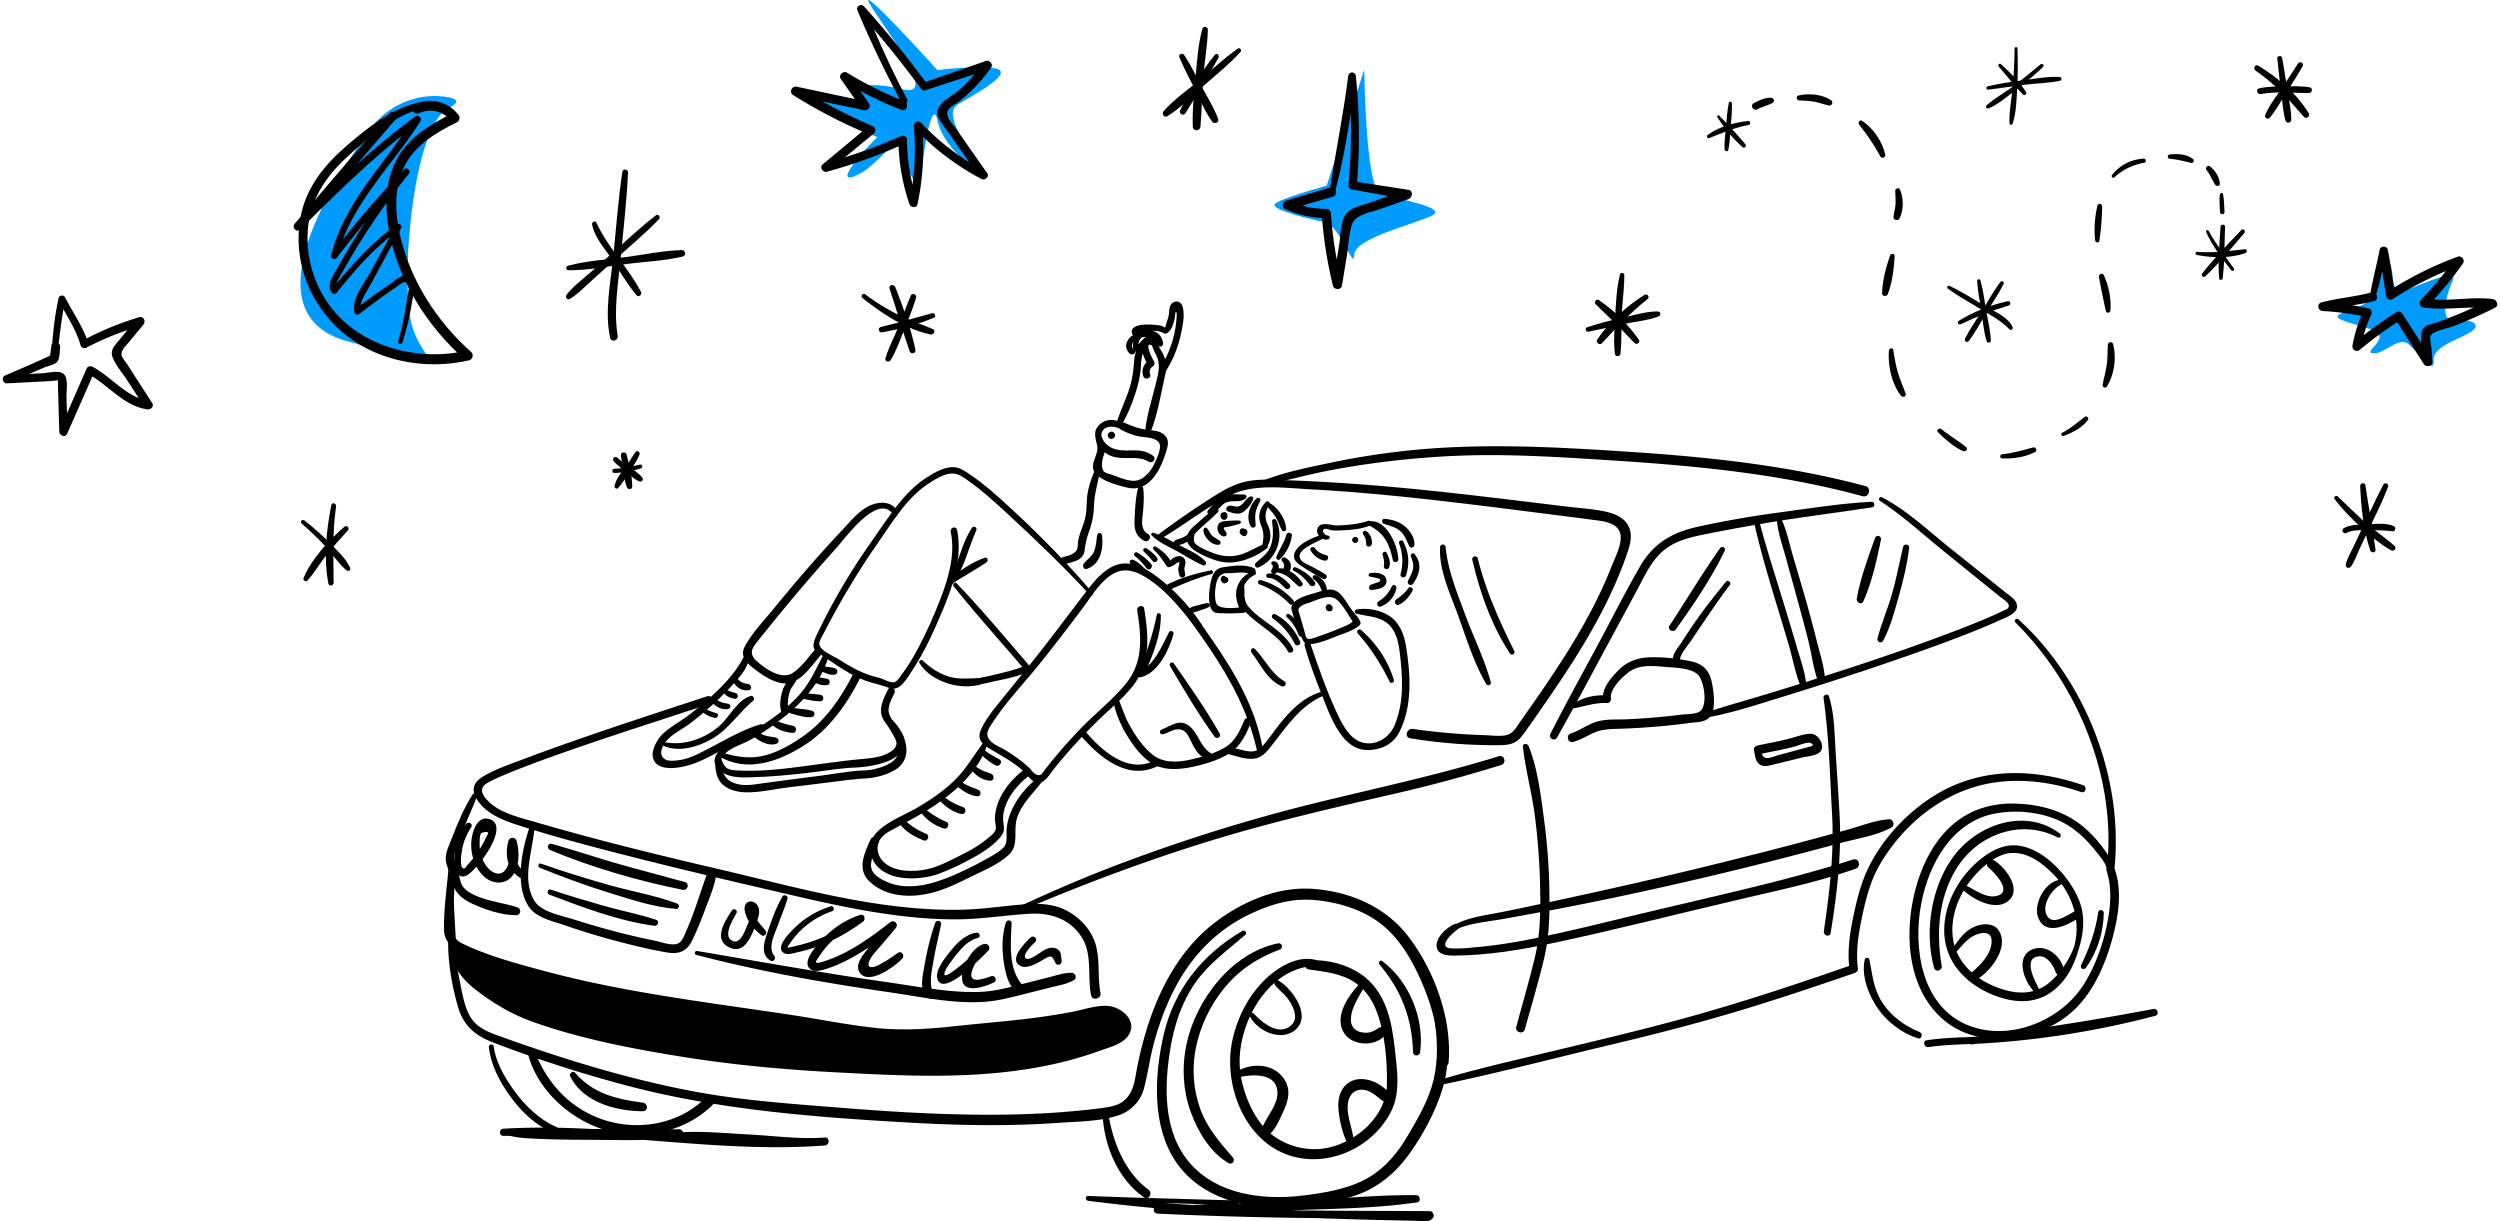 <svg width="778" height="380" fill="none" xmlns="http://www.w3.org/2000/svg"><path d="M412.873 57.758l11.678-36.11s.419 35.784 4.695 38.085c4.276 2.308 21.805 4.622 16.352 7.361-5.453 2.74-24.186 7.01-24.166 12.277.02 5.266-4.509-9.497-9.264-10.315-4.754-.818-16.245-3.79-15.561-5.4.685-1.609 16.273-5.891 16.273-5.891l-.007-.007zm325.666 34.959s4.475-13.526 5.526-10.048c1.051 3.478-.16 9.356 4.688 7.627 4.848-1.735 16.519-7.335 14.491-2.886-2.029 4.45-4.104 12.582.399 12.236 4.502-.345 8.598.732 5.945 3.139-2.654 2.407-12.542 4.609-12.243 9.35.299 4.742-3.983-1.41-7.381-4.701-3.405-3.292-7.615 2.779-11.425 2.513-3.811-.266 6.75-5.114-.865-7.534-7.614-2.42-13.845-3.458-7.787-5.367 6.058-1.908 8.658-4.322 8.658-4.322l-.006-.007zm-600.097-62.63c-9.078-1.197-18.035 2.853-23.382 10.288-13.612 18.906-36.927 57.57-6.989 65.822 39.98 11.026 22.85 8.944 19.731-6.63-3.119-15.574 1.183-60.688 11.75-65.915 4.183-2.068 2.481-3.086-1.11-3.565zm153.341-8.226C290.227 20.12 267.338-5.01 270.49.901c3.152 5.918 22.55 29.898 10.494 26.892-12.057-3.006-17.962.093-15.169 0 2.793-.093 3.638 5.832 1.556 6.085-2.081.252-21.632-7.794-13.931-1.696 7.7 6.105 20.116 10.713 19.697 10.52-.419-.192-14.843 15.176-7.189 12.13 7.654-3.046 12.855-13.772 14.411-8.153 1.556 5.62 5.639 14.99 6.457 6.67.818-8.32 3.405-23.115 4.967-15.714 1.57 7.408 10.906 15.608 10.906 12.542 0-3.066-9.868-14.544-4.668-17.636 5.2-3.092 19.731-10.88 10.381-11.398-9.35-.512-16.619.705-16.619.705v.013z" fill="#009BFF"/><path d="M374.754 10.743l.698-.765-1.277-.984c-1.317 4.688-1.629 9.882-2.088 14.716-.499 5.167-1.091 10.5-.891 15.688.06 1.556 2.248 1.509 2.381 0 .459-5.021.439-10.102.844-15.13.406-5.033 1.357-10.047 1.457-15.048.02-1.137-1.856-1.09-1.736 0l-.16 1.064c-.226.505.486.957.765.445v.014h.007z" fill="#000"/><path d="M385.209 15.118c-4.003 2.793-7.587 6.171-11.311 9.317-3.724 3.145-8.459 6.35-11.784 10.161-.712.811.193 2.175 1.197 1.556 4.083-2.5 7.661-6.31 11.265-9.47 3.877-3.397 7.986-6.683 11.458-10.5.492-.545-.16-1.53-.825-1.07v.006z" fill="#000"/><path d="M367.001 17.745c1.317 3.345 3.099 6.537 4.715 9.75 1.723 3.424 3.252 7.221 5.48 10.34.625.878 2.294.386 1.882-.791-1.191-3.379-3.212-6.55-4.895-9.703-1.835-3.418-3.531-6.996-5.665-10.234-.486-.732-1.869-.28-1.51.632l-.007.006z" fill="#000"/><path d="M378.095 17.02c-4.23 5.2-7.814 11.239-10.813 17.224-.545 1.097 1.011 2.035 1.656.97 3.478-5.712 7.102-11.438 10.281-17.323.372-.685-.592-1.536-1.131-.87h.007zM133.32 31.378c-9.889 1.11-17.776 7.441-25.117 13.699-7.229 6.171-13.174 13.453-14.776 23.055-2.933 17.55 7.082 34.587 23.241 41.516 9.23 3.957 19.538 4.695 29.3 2.487 1.097-.246 1.536-1.822.678-2.58-10.832-9.602-19.092-22.53-22.25-36.741-1.543-6.936-1.756-14.716 1.516-21.22 3.272-6.504 9.908-10.407 16.332-13.573.685-.339 1.031-1.476.552-2.108-3.258-4.33-8.937-5.825-13.819-3.298-1.722.897-.212 3.384 1.51 2.573 3.312-1.556 7.415-.691 9.649 2.268l.552-2.108c-6.903 3.391-13.852 7.58-17.443 14.676-3.265 6.457-3.511 13.932-2.341 20.948 2.614 15.68 11.771 30.311 23.561 40.751l.679-2.58c-15.754 3.558-34.301-1.496-43.531-15.441-4.35-6.57-6.418-14.517-5.8-22.371.712-8.924 5.321-16.093 11.758-22.071 7.342-6.817 15.9-14.112 25.988-16.113.984-.193.778-1.889-.239-1.776v.007zm60.377 22.024c-1.323 8.699-1.935 17.556-2.839 26.314-.845 8.22-2.767 17.224-.984 25.417.339 1.549 2.606.871 2.347-.645-1.396-8.293.306-17.038 1.051-25.337.745-8.299 1.815-17.004 2.168-25.51.04-.977-1.596-1.236-1.743-.232v-.007z" fill="#000"/><path d="M176.919 84.099c6.018.066 12.223-1.237 18.195-1.969 5.971-.731 11.743-.97 17.363-2.3 1.11-.266.878-2.029-.266-2.002-5.766.14-11.658 1.396-17.383 2.174-5.726.779-12.283 1.111-18.095 2.707-.771.213-.612 1.377.186 1.383v.007z" fill="#000"/><path d="M204.15 66.982c-4.795 3.677-9.204 7.873-13.726 11.877l-6.716 5.945c-2.467 2.181-5.34 4.27-7.368 6.876-.546.711.133 1.882 1.031 1.336 2.447-1.49 4.482-3.657 6.61-5.566 2.36-2.127 4.721-4.249 7.082-6.37 4.708-4.236 9.629-8.32 14.025-12.881.585-.605-.22-1.763-.938-1.21v-.007z" fill="#000"/><path d="M184.279 69.874c.712 3.924 3.871 7.408 6.019 10.64 2.527 3.79 4.881 7.86 7.8 11.359.658.79 1.809-.22 1.37-1.058-3.95-7.521-10.334-13.772-13.845-21.513-.366-.81-1.483-.192-1.35.566l.006.006zm319.86 15.561c-.964 3.857-1.197 7.907-1.423 11.857-.239 4.183-.625 8.525-.179 12.695a.878.878 0 0 0 1.755 0c.433-4.03.18-8.159.399-12.21.22-4.056.792-8.106.792-12.162 0-.758-1.151-.944-1.344-.18z" fill="#000"/><path d="M494.337 103.217c3.657-.711 7.282-1.569 10.919-2.367 3.638-.798 7.521-1.077 10.893-2.387.791-.306.725-1.516-.206-1.536-3.511-.06-7.255 1.123-10.667 1.875-3.824.831-7.607 1.789-11.318 3.032-.885.299-.525 1.563.386 1.39l-.007-.007z" fill="#000"/><path d="M511.792 91.74c-5.573 3.53-11.072 8.398-14.73 13.931-.585.885.752 1.922 1.477 1.137 4.555-4.967 8.944-9.576 14.237-13.792.725-.578-.213-1.769-.991-1.276h.007z" fill="#000"/><path d="M496.569 94.666c4.11 3.996 8.167 7.913 12.097 12.096.658.698 1.928-.233 1.356-1.044-3.318-4.662-7.7-9.144-12.462-12.33-.778-.518-1.642.64-.991 1.278zm229.925 60.621c2.427 3.159 5.167 6.038 8.153 8.685 2.906 2.58 6.051 5.453 9.496 7.295.831.446 1.809-.678 1.051-1.357-2.893-2.606-6.205-4.754-9.131-7.348-2.932-2.6-5.719-5.346-8.538-8.053-.506-.492-1.49.18-1.024.791l-.007-.013z" fill="#000"/><path d="M741.717 150.785c-2.168 4.136-4.117 8.399-6.125 12.615-1.057 2.221-2.115 4.435-3.159 6.663-.831 1.762-2.015 3.678-2.407 5.606-.199.991.998 1.45 1.576.665 1.184-1.616 1.869-3.777 2.72-5.579 1.111-2.361 2.234-4.715 3.352-7.062 1.921-4.03 3.983-8.08 5.506-12.29.306-.851-1.044-1.409-1.463-.618z" fill="#000"/><path d="M734.488 151.191c.253 6.597 1.038 13.838 3.132 20.123.28.838 1.763.764 1.643-.22-.811-6.71-2.208-13.413-3.159-20.116-.133-.918-1.642-.698-1.609.219l-.007-.006z" fill="#000"/><path d="M730.257 165.841c2.048-1.098 5.26-.825 7.507-.838 2.248-.014 4.549.06 6.81.339.831.1 1.164-1.237.426-1.576-2.281-1.064-5.46-.732-7.894-.632-2.434.1-5.553.02-7.714 1.237-.958.545-.106 2.002.865 1.476v-.006zM268.349 92.684c6.078 4.881 13.513 9.802 21.273 11.398.931.186 1.683-1.21.692-1.643-3.644-1.596-7.422-2.78-10.993-4.581a67.407 67.407 0 0 1-10.108-6.298c-.645-.479-1.503.619-.871 1.124h.007z" fill="#000"/><path d="M283.465 91.926c-1.33 3.099-2.448 6.297-3.718 9.423-1.363 3.352-3.172 6.657-4.189 10.135-.279.95 1.044 1.456 1.556.658 1.782-2.813 2.919-6.158 4.163-9.237 1.363-3.385 2.786-6.783 3.824-10.287.279-.945-1.231-1.636-1.636-.685v-.007z" fill="#000"/><path d="M276.829 89.83c2.174 6.458 3.99 13.055 6.251 19.472.399 1.131 2.048.685 1.802-.499-1.397-6.643-3.804-13.153-6.271-19.464-.426-1.084-2.168-.659-1.782.492z" fill="#000"/><path d="M274.553 103.43c5.499-.997 10.952-2.387 16.106-4.581.798-.346.219-1.59-.579-1.377-5.333 1.41-10.613 3.006-15.98 4.296-1.09.266-.618 1.855.459 1.662h-.006zm427.37-81.462c5.952 4.076 10.401 9.024 15.076 14.43.705.811 2.001-.233 1.469-1.13-3.651-6.125-9.629-11.14-15.654-14.81-.977-.592-1.802.884-.884 1.516l-.007-.006z" fill="#000"/><path d="M715.178 19.747c-1.796 2.8-3.664 5.552-5.506 8.319-1.656 2.487-3.704 5.014-4.755 7.827-.286.765.838 1.39 1.37.798 2.001-2.248 3.445-5.107 5.08-7.634 1.803-2.793 3.585-5.586 5.227-8.479.526-.924-.844-1.716-1.416-.831z" fill="#000"/><path d="M708.698 18.19c.339 3.345.718 6.677 1.157 10.015.406 3.066.545 6.331 1.397 9.31.279.978 1.782.792 1.782-.24 0-3.111-.758-6.257-1.211-9.33a310.702 310.702 0 0 0-1.635-9.94c-.147-.832-1.583-.66-1.497.199l.007-.014z" fill="#000"/><path d="M703.56 29.276c4.868-.938 10.108-.266 15.036-.34.964-.013 1.25-1.555.232-1.742-2.573-.472-5.286-.339-7.9-.306-2.613.034-5.307.027-7.867.599-1.164.266-.665 2.002.492 1.782l.007.007zM93.848 162.888c2.547 2.214 5 4.555 7.308 7.016 2.308 2.46 4.156 5.532 6.703 7.587.625.506 1.403-.106 1.077-.831-1.276-2.886-4.056-5.373-6.231-7.594-2.493-2.547-5.153-4.888-7.953-7.096-.638-.505-1.556.359-.911.911l.007.007z" fill="#000"/><path d="M107.143 163.939c-4.768 4.183-10.261 10.021-12.689 15.98-.285.705.772 1.257 1.244.725 2.221-2.461 3.884-5.42 5.958-8.02 2.075-2.6 4.363-5.074 6.604-7.561.685-.765-.353-1.796-1.117-1.118v-.006z" fill="#000"/><path d="M103.112 157.169c-1.562 7.874-2.447 16.472-.924 24.419.179.937 1.649.705 1.642-.22-.073-8.033-.412-15.787.765-23.78.14-.951-1.283-1.397-1.476-.406l-.007-.013zm87.884-13.613c1.03 1.137 2.227 2.081 3.444 3.012 1.403 1.078 2.827 2.481 4.436 3.239.638.306 1.536-.359 1.064-1.064-.911-1.35-2.447-2.248-3.757-3.152-1.417-.978-2.84-1.929-4.05-3.159-.725-.738-1.816.373-1.131 1.131l-.006-.007z" fill="#000"/><path d="M197.691 140.763c-1.11 1.822-2.327 3.551-3.597 5.274-1.157 1.576-2.467 3.238-2.846 5.2-.12.612.605 1.13 1.09.632 1.363-1.397 2.321-3.246 3.432-4.848 1.223-1.762 2.36-3.518 3.225-5.486.385-.872-.792-1.616-1.31-.765l.006-.007z" fill="#000"/><path d="M193.237 141.648c.379 3.205.705 6.976 1.862 9.981.326.845 1.642.785 1.649-.219.02-3.225-.991-6.876-1.769-9.995-.233-.944-1.862-.778-1.742.233z" fill="#000"/><path d="M191.207 147.187c2.767-.086 5.6-.558 8.226-1.423.739-.246.439-1.343-.319-1.164-2.593.599-5.233 1.171-7.9 1.277-.845.033-.851 1.343 0 1.317l-.007-.007zm-65.939-40.638c1.277-4.163 2.301-8.392 2.986-12.695.306-1.948 1.683-6.158-.093-7.8-2.021-1.882-5.386 1.416-6.922 2.447a185.701 185.701 0 0 0-10.707 7.774l1.649.432c-.545-2.527 1.862-5.785 3.026-7.94 1.064-1.968 2.135-3.943 3.205-5.912 2.135-3.943 4.27-7.873 6.411-11.817.392-.731-.446-1.755-1.217-1.217-7.86 5.473-14.091 12.775-20.283 19.99l1.523.193c-.924-1.576 1.038-4.077 1.769-5.4a197.781 197.781 0 0 1 2.554-4.469 207.078 207.078 0 0 1 5.426-8.744 214.927 214.927 0 0 1 12.575-17.237c.792-.984-.505-2.368-1.416-1.417a286.743 286.743 0 0 0-22.603 26.407l1.835.772c4.143-16.392 17.057-28.29 25.849-42.174.578-.911-.612-2.208-1.537-1.536-13.586 9.895-25.622 21.658-37.585 33.416l1.762 1.762c9.895-11.398 19.837-22.763 29.612-34.254 1.091-1.277-.745-3.139-1.862-1.862-9.928 11.371-19.704 22.883-29.512 34.354-1.031 1.203.611 2.906 1.762 1.762 11.744-11.71 23.547-23.415 36.961-33.237l-1.537-1.536c-8.871 14.078-21.652 26.195-25.848 42.773-.299 1.17 1.177 1.642 1.835.771a286.144 286.144 0 0 1 22.284-26.001l-1.416-1.417c-5.121 6.338-9.909 12.935-14.284 19.81a217.927 217.927 0 0 0-6.324 10.6c-1.277 2.288-3.605 5.221-1.975 7.834.305.486 1.11.705 1.522.193 5.932-7.288 12.004-14.457 19.804-19.83l-1.217-1.217c-2.693 4.908-5.393 9.816-8.086 14.723-1.955 3.551-5.839 8.093-4.921 12.363.173.804 1.11.85 1.649.432a210.43 210.43 0 0 1 7.608-5.673 261.987 261.987 0 0 1 3.557-2.467c1.031-.705 3.319-2.9 4.03-.87.359 1.023-.306 3.284-.445 4.348a88.866 88.866 0 0 1-.712 4.535 96.491 96.491 0 0 1-2.048 8.645c-.253.872 1.09 1.237 1.356.38l-.013.013.013-.007zm480.94-16.704c3.232 2.354 6.776 4.296 10.194 6.364 3.159 1.909 6.345 3.604 8.938 6.271.512.525 1.23-.14.958-.738-1.397-3.06-5.354-4.662-8.08-6.251-3.791-2.208-7.535-4.622-11.505-6.504-.585-.28-1.017.479-.505.858z" fill="#000"/><path d="M622.466 87.81c-2.062 2.746-3.724 5.825-5.546 8.731-1.816 2.893-3.857 5.766-5.394 8.818-.418.825.685 1.436 1.217.712 2.042-2.747 3.684-5.859 5.453-8.785 1.769-2.926 3.784-5.799 5.307-8.871.353-.712-.585-1.224-1.044-.605h.007z" fill="#000"/><path d="M615.286 87.418c.173 3.052.798 6.084 1.277 9.103.499 3.172.731 6.584 1.689 9.656.213.692 1.31.585 1.29-.173-.08-3.032-.884-6.118-1.397-9.104-.551-3.198-.944-6.477-1.815-9.615-.153-.566-1.077-.473-1.044.14v-.007z" fill="#000"/><path d="M610.183 100.897c4.888-2.347 9.762-4.263 14.956-5.832.845-.26.492-1.503-.366-1.317-5.273 1.13-10.613 3.259-15.208 6.092-.679.419-.087 1.396.618 1.057zm80.854-30.305c-.365 5.254-.837 10.734-.452 15.987.053.738 1.031.705 1.117 0 .659-5.26.499-10.693.739-15.987.04-.91-1.35-.897-1.41 0h.006zm-.226-10.048c-.213 1.77-.014 3.645.046 5.42.033.918 1.49.905 1.417 0-.14-1.822-.107-3.757-.466-5.553-.12-.605-.938-.385-.997.133z" fill="#000"/><path d="M683.596 79.344c4.834.918 10.46 1.097 15.168-.572.605-.22.579-1.297-.166-1.217-5.047.565-9.762 1.224-14.869.811-.552-.046-.685.871-.133.978z" fill="#000"/><path d="M697.509 71.577c-4.11 4.342-8.479 8.751-12.143 13.48-.505.651.299 1.529.931.93 4.329-4.123 8.259-8.937 12.15-13.473.552-.638-.346-1.569-.938-.937z" fill="#000"/><path d="M686.568 72.269c1.922 4.202 4.921 8.332 7.854 11.883.352.426 1.084-.133.764-.592-2.64-3.817-5.665-7.647-7.867-11.737-.272-.505-.99-.06-.758.446h.007zM626.94 15.085c-.046 3.897-.232 7.78-.545 11.664-.312 3.784-1.217 7.82-1.051 11.605.027.565.792.658.978.133 1.197-3.472 1.23-7.688 1.436-11.339.22-4.023.22-8.046.087-12.063-.02-.578-.891-.578-.891 0h-.014z" fill="#000"/><path d="M618.706 27.9c3.837-.44 7.648-1.064 11.472-1.536 3.591-.446 7.375-.48 10.912-1.224.699-.146.499-1.164-.166-1.197-3.77-.186-7.814.599-11.544 1.077-3.625.473-7.269.998-10.82 1.85-.558.132-.459 1.096.14 1.023l.006.007z" fill="#000"/><path d="M635.012 20.04c-2.873 2.354-5.719 4.734-8.698 6.955-2.627 1.962-5.66 3.618-8.1 5.793-.545.485.146 1.21.725.944 3.119-1.41 6.058-3.95 8.751-6.032 2.806-2.161 5.553-4.409 8.106-6.87.532-.511-.246-1.243-.791-.79h.007z" fill="#000"/><path d="M621.99 20.691c2.52 2.873 4.874 6.032 7.561 8.732.485.492 1.343-.14.971-.745-2.022-3.239-5.008-6.145-7.814-8.705-.479-.439-1.137.226-.712.711l-.006.007zm-83.989 11.312c-.472 2.28-.612 4.595-.805 6.903-.206 2.487-.645 5.08-.499 7.574.04.632 1.004.838 1.157.153.512-2.248.526-4.642.712-6.936.206-2.52.492-5.04.399-7.574-.02-.526-.845-.692-.958-.133l-.006.013z" fill="#000"/><path d="M544.045 37.642c-4.296.472-9.051 1.762-12.596 4.336-.458.332-.206 1.263.426 1.01 4.116-1.655 7.94-3.264 12.336-4.109.685-.133.538-1.31-.166-1.23v-.007z" fill="#000"/><path d="M534.455 36.452c2.081 3.391 4.828 6.683 7.814 9.323.605.532 1.383-.266.877-.878a131.543 131.543 0 0 0-8.119-8.89c-.293-.293-.798.086-.579.445h.007zm12.416-2.44c1.536-.806 3.245-1.178 4.761-1.99.792-.425.366-1.535-.432-1.589-1.889-.126-3.804.812-5.44 1.69-1.243.671-.139 2.546 1.104 1.895l.007-.007zm13.053-2.76c1.615.066 3.238.12 4.827.425 1.47.286 2.873.818 4.33 1.15 1.01.227 1.562-1.083.698-1.655-2.787-1.849-6.87-2.181-10.068-1.457-.885.2-.645 1.497.206 1.537h.007zm18.656 7.56c2.52 3.193 4.648 6.325 6.617 9.89.452.824 1.682.252 1.476-.626-.944-4.096-3.677-8.113-7.175-10.454-.778-.519-1.41.566-.918 1.19zm11.222 20.543c.02 1.363.153 2.726.08 4.09-.073 1.363-.452 2.686-.632 4.05-.133.997 1.45 1.356 1.875.504 1.324-2.653 1.317-6.35.12-9.037-.326-.725-1.456-.332-1.443.392zm-1.609 20.156c-1.231 3.604-2.428 7.907-2.474 11.724-.013 1.09 1.423 1.144 1.782.24 1.397-3.552 1.889-7.98 2.115-11.771.046-.851-1.171-.931-1.423-.193zm-.366 29.585c-.326 4.709.818 10.215 3.731 14.025.505.659 1.795.326 1.47-.618-.772-2.235-1.769-4.376-2.421-6.657-.652-2.274-1.057-4.595-1.41-6.936-.126-.818-1.317-.545-1.363.186h-.007zm15.309 25.457c2.261 2.154 4.881 4.575 7.774 5.825.731.313 1.676-.599.938-1.217-2.421-2.035-5.234-3.624-7.708-5.613-.698-.558-1.689.359-1.011 1.011l.007-.006zm19.965 8.106c3.585.113 6.99-.346 10.215-1.995.791-.406.239-1.643-.599-1.416-3.165.851-6.344 1.768-9.622 2.114-.818.087-.851 1.27 0 1.297h.006zm19.064-6.989c2.853-1.051 5.779-2.494 7.614-5.021.399-.545-.399-1.343-.944-.944-2.354 1.722-4.436 3.677-7.096 4.961-.551.266-.166 1.21.419.997l.007.007zm13.513-15.408c2.294-3.624 3.026-9.071 1.908-13.194-.246-.924-1.536-.671-1.602.22-.153 2.088-.08 4.189-.373 6.264-.292 2.075-.891 4.09-1.27 6.151-.139.798.871 1.29 1.33.566l.007-.007zm1.09-23.648c.273-3.757-.512-7.58-2.074-10.999-.406-.897-1.669-.226-1.503.632.671 3.518 1.356 7.062 2.161 10.554.193.83 1.357.578 1.41-.193l.006.006zm-3.449-21.659c.559-3.504.812-7.228.865-10.773.013-.831-1.277-1.03-1.463-.2-.805 3.432-1.117 7.302-.712 10.8.08.672 1.177.991 1.304.173h.006zm4.72-19.79c2.554-2.407 5.805-3.91 9.257-4.522.725-.126.558-1.33-.173-1.283-3.95.226-7.315 1.988-9.842 5.04-.439.526.246 1.25.765.765h-.007zm17.229-5.76c2.301.22 4.349.726 6.577 1.278.798.193 1.157-.818.532-1.27-2.101-1.51-4.628-1.576-7.115-1.35a.672.672 0 0 0 0 1.343h.006zm11.453 3.579c1.124 1.376 1.683 3.085 2.68 4.535.386.559 1.483.432 1.41-.386-.186-2.154-1.35-3.897-2.959-5.293-.792-.692-1.789.34-1.138 1.137l.007.007zM17.876 109.708c.805-5.473 1.217-10.966 2.46-16.372l-2 .266c2.287 4.595 5.352 8.824 6.722 13.825.22.811 1.13 1.117 1.842.751a91.822 91.822 0 0 1 17.117-6.822l-1.33-2.288c-1.921 2.301-3.83 4.608-5.732 6.923-1.283 1.556-2.733 3.012-1.928 5.147.964 2.567 3.178 5.06 4.661 7.348 1.782 2.76 3.565 5.526 5.347 8.279l1.51-1.962c-7.116-1.017-11.671-7.408-17.736-10.666-.572-.306-1.51-.2-1.802.472-2.793 6.371-5.593 12.735-8.386 19.105l2.414.659a5609 5609 0 0 0-.346-10.786c-.06-1.776.659-5.726-.791-7.129-1.45-1.403-4.908-.393-6.557-.306-3.737.193-7.468.386-11.205.585l.645 2.394c3.59-1.563 7.175-3.139 10.78-4.675 1.236-.525 3.271-.871 4.229-1.862.858-.891.758-3.278.93-4.416.267-1.762-2.446-2.52-2.692-.744-.193 1.396-.393 2.793-.579 4.189l.678-1.19c-4.828 2.274-9.749 4.349-14.636 6.477-1.184.512-.566 2.454.645 2.394 2.846-.146 5.692-.299 8.538-.446l4.27-.219c.465-.02 3.178-.253 3.112-.306-.053-.04 0 2.567.013 3.099.047 1.436.087 2.879.127 4.316.086 2.879.166 5.759.252 8.631.033 1.178 1.862 1.902 2.414.659 2.813-6.364 5.613-12.722 8.426-19.086l-1.803.472c6.291 3.392 10.933 9.896 18.355 10.973 1.05.153 2.207-.878 1.51-1.962-2.568-3.99-5.135-7.986-7.702-11.976-.405-.632-1.609-2.035-1.775-2.767-.353-1.583 1.157-2.913 2.041-3.97a771.549 771.549 0 0 0 4.715-5.712c.812-.991.087-2.707-1.33-2.288a93.599 93.599 0 0 0-17.655 7.302l1.841.751c-1.669-5.12-4.82-9.516-7.248-14.27-.426-.832-1.809-.646-2.002.265-1.203 5.487-1.802 11.113-2.168 16.705-.066 1.031 1.676 1.29 1.83.246l-.02-.013zm397.706-50.46c3.052-11.478 4.721-23.475 6.304-35.232l-2.334-.312c1.104 11.311 1.17 22.67.086 33.988-.053.518.439 1.163.958 1.257 5.639.99 11.272 2.035 16.911 3.025v-2.886c-3.717 1.277-7.408 2.627-11.112 3.95-2.334.832-5.806 1.41-7.428 3.485-1.876 2.38-1.743 6.743-2.215 9.616-.651 3.99-1.316 7.987-1.961 11.977h2.826a121.25 121.25 0 0 1-3.432-21.68c-.053-.778-.618-1.436-1.436-1.436-3.957-.02-7.727-.798-11.345-2.427l-.346 2.64c4.556-1.337 9.117-2.66 13.679-3.983 1.849-.54 1.058-3.452-.791-2.893-4.549 1.37-9.097 2.733-13.652 4.083-1.084.326-1.537 2.108-.346 2.64 4.103 1.835 8.299 2.786 12.801 2.813l-1.436-1.437a133.256 133.256 0 0 0 3.484 22.45c.326 1.338 2.58 1.457 2.826 0 .506-3.085 1.005-6.17 1.51-9.256.505-3.079.585-6.763 1.596-9.716 1.077-3.165 5.606-3.764 8.479-4.761 3.032-1.057 6.078-2.088 9.097-3.185 1.237-.446 1.596-2.634 0-2.886-5.666-.898-11.345-1.756-17.011-2.654l.958 1.257c.937-11.332.871-22.676-.313-33.988-.159-1.543-2.188-1.516-2.38 0-1.497 11.77-3.844 23.368-5.66 35.079-.166 1.084 1.397 1.582 1.69.465h-.014l.007.007zM282.308 30.905c-4.881-9.216-9.19-18.806-13.153-28.448l-2.022 1.177a301.973 301.973 0 0 1 19.425 23.92c.306.425.838.751 1.39.565 6.55-2.201 13.147-4.276 19.717-6.444l-1.589-2.061c-2.348 3.185-5.001 6.138-7.987 8.744-1.929 1.683-6.131 3.478-6.384 6.378-.133 1.456.685 2.613 1.483 3.764 1.257 1.815 2.553 3.617 3.824 5.42 2.653 3.763 5.306 7.534 7.96 11.298l1.808-1.809A75.36 75.36 0 0 1 286.631 38.2c-.745-.784-2.341-.219-2.248.931.685 7.947.26 15.887-1.336 23.701h2.52a60.29 60.29 0 0 1-3.312-19.292c-.013-1.084-1.097-1.542-1.995-1.143-7.647 3.411-15.554 6.204-23.627 8.412l1.323 2.28c4.668-3.87 9.343-7.733 14.032-11.577.651-.532.505-1.868-.286-2.208-8.087-3.504-15.894-7.528-23.388-12.17l-1.111 2.62a7800.447 7800.447 0 0 1 21.652 4.536c1.104.233 2.348-.99 1.596-2.075-2.114-3.025-4.229-6.051-6.337-9.09l-1.948 1.948c5.838 3.611 11.963 6.637 18.36 9.137 1.723.672 2.481-2.114.765-2.78a110.2 110.2 0 0 1-17.689-8.81c-1.164-.712-2.773.758-1.948 1.948 2.121 3.026 4.236 6.051 6.357 9.077l1.596-2.075a7759.722 7759.722 0 0 1-21.639-4.582c-1.576-.339-2.521 1.736-1.111 2.62a160.489 160.489 0 0 0 23.747 12.27l-.625-2.354a2575.532 2575.532 0 0 1-13.971 11.637c-1.084.905.093 2.614 1.323 2.281 8.319-2.274 16.379-5.207 24.239-8.764l-1.995-1.144a64.317 64.317 0 0 0 3.438 19.983c.386 1.137 2.241 1.35 2.521 0 1.682-8.053 2.188-16.2 1.443-24.392l-2.248.93a80.484 80.484 0 0 0 20.675 15.635c1.077.572 2.613-.658 1.809-1.809-2.221-3.172-4.443-6.337-6.664-9.503-1.057-1.51-2.114-3.019-3.178-4.522-1.151-1.636-3.638-3.777-2.115-5.885.678-.944 2.354-1.696 3.298-2.454a51.963 51.963 0 0 0 3.538-3.099c2.361-2.26 4.449-4.748 6.364-7.388.712-.99-.472-2.447-1.589-2.061-6.544 2.247-13.061 4.568-19.618 6.776l1.39.565a304.649 304.649 0 0 0-19.837-24.392c-.771-.851-2.493.047-2.021 1.177 4.096 9.862 8.764 19.378 13.752 28.821.605 1.144 2.334.133 1.729-1.01h.046zm456.873 61.692c1.477-4.688 2.527-9.502 3.891-14.224l-2.561-.346c.506 4.755 1.357 9.49 2.075 14.211.133.878 1.357 1.277 2.042.831 6.617-4.269 13.619-7.773 21.02-10.46l-1.609-2.095a110.632 110.632 0 0 1-10.613 12.755c-.679.705-.479 2.214.625 2.387 7.195 1.11 14.417-.592 21.626.313l-.739-2.72c-5.366 2.68-10.826 5.04-16.465 7.062-1.762.632-4.329.738-4.835 2.906-.638 2.747.266 6.517.439 9.317l2.674-.725c-3.019-4.735-6.092-9.443-9.131-14.164-.392-.612-1.237-.911-1.888-.5a123.284 123.284 0 0 0-13.274 9.723l2.295 1.337c.618-3.565 1.629-6.983 3.145-10.268.346-.745.113-1.795-.811-1.988a93.09 93.09 0 0 0-14.285-1.915l.366 2.686c5.121-1.343 10.427-1.695 15.555-2.986 1.768-.445 1.017-3.218-.752-2.733-5.107 1.377-10.407 1.762-15.528 3.1-1.536.398-1.137 2.6.366 2.686 4.575.26 9.084.844 13.566 1.795l-.811-1.988c-1.609 3.504-2.787 7.102-3.465 10.906-.246 1.383 1.217 2.241 2.294 1.337a120.88 120.88 0 0 1 12.735-9.277l-1.888-.499c3.019 4.735 6.011 9.496 9.044 14.218.718 1.117 2.773.778 2.673-.725-.087-1.357-.18-2.707-.266-4.063-.06-.911-.659-3.272-.266-4.063.711-1.43 5.287-2.248 6.723-2.793 4.529-1.71 8.944-3.678 13.267-5.852 1.436-.725.545-2.56-.738-2.72-6.956-.851-13.945.93-20.868-.153l.625 2.387a109.455 109.455 0 0 0 11.059-13.34c.698-.99-.466-2.513-1.609-2.094-7.608 2.806-14.856 6.397-21.659 10.813l2.041.83c-.711-4.594-1.277-9.25-2.194-13.818-.246-1.237-2.268-1.244-2.514 0-.951 4.828-2.221 9.603-3.059 14.45-.186 1.091 1.343 1.556 1.682.466v-.007zM361.754 167.37c7.069-4.243 13.653-9.476 21.028-13.207 7.375-3.73 17.024-2.307 25.25-1.868 16.744.897 33.449 2.706 50.094 4.714 8.446 1.018 16.885 2.108 25.323 3.186 3.977.505 7.954 1.011 11.93 1.536 2.734.359 7.156.658 8.559 3.498 1.516 3.092-1.357 8.299-2.5 11.232-1.55 3.963-3.325 7.833-5.241 11.624-3.544 6.996-7.634 13.706-11.936 20.262a482.788 482.788 0 0 1-6.95 10.235 917.18 917.18 0 0 1-4.149 5.905c-1.304 1.842-2.288 3.923-4.669 4.342-2.128.373-4.655 0-6.816-.059-2.38-.074-4.761-.2-7.142-.36a210.829 210.829 0 0 1-14.869-1.562c-1.882-.266-2.733 2.593-.798 2.912 8.997 1.477 18.094 2.175 27.212 2.148 3.358-.013 5.625-.266 7.707-3.059 2.64-3.537 5.114-7.208 7.621-10.839 9.722-14.065 18.966-28.741 24.671-44.954 1.091-3.106 2.321-6.657.486-9.736-1.397-2.347-4.13-3.471-6.683-4.05-3.944-.891-8.087-1.11-12.09-1.596-4.735-.578-9.47-1.157-14.205-1.722-18.819-2.281-37.665-4.469-56.584-5.666a575.795 575.795 0 0 0-16.26-.831c-4.635-.166-9.496-.579-14.018.665s-8.572 4.063-12.449 6.564c-4.555 2.932-8.964 6.091-13.34 9.283-.837.612-.099 1.988.832 1.43v-.014l-.014-.013z" fill="#000"/><path d="M393.73 150.798c6.158-1.064 12.189-2.839 18.321-4.063 6.131-1.224 12.043-2.161 18.108-2.933 11.937-1.516 23.953-2.274 35.996-2.161 12.369.12 24.732.938 37.067 1.742 12.01.785 24.027 1.756 35.97 3.259 13.633 1.716 27.172 4.15 40.432 7.774 2.035.552 2.906-2.614.871-3.152-23.62-6.324-47.993-8.971-72.338-10.587-24.718-1.643-49.523-3.059-74.188.013-6.65.831-13.267 1.902-19.817 3.299-6.949 1.483-14.158 2.839-20.781 5.473a.687.687 0 0 0 .366 1.323l-.007.013zm188.711 5.367c-9.363.465-18.64 1.955-27.93 3.198-8.864 1.191-17.755 2.68-26.493 4.642-7.734 1.742-13.48 5.141-17.53 12.09-4.588 7.873-8.678 16.079-12.994 24.106-5.041 9.363-10.168 18.68-15.002 28.149-.692 1.357 1.29 2.527 2.041 1.197 5.699-10.061 11.093-20.289 16.579-30.463 2.653-4.921 5.313-9.829 7.966-14.743 2.408-4.456 4.609-9.649 8.566-12.974 3.95-3.325 9.01-4.31 13.825-5.281 5.553-1.117 11.125-2.114 16.705-3.085 11.471-2.002 23.002-3.338 34.493-5.141.965-.146.739-1.755-.226-1.702v.007z" fill="#000"/><path d="M489.962 220.397c3.498-.665 6.511-1.789 10.161-1.609.878.04 1.297-.818 1.191-1.556-.426-2.933 4.163-7.282 6.397-8.605 3.026-1.796 6.909-1.39 10.261-1.097 2.926.259 8.14.246 10.394 2.407 2.028 1.948 3.338 10.321.213 11.697-1.55.678-3.844.572-5.526.785-1.869.233-3.738.445-5.606.625-3.744.366-7.488.632-11.239.805-3.052.139-6.377-.16-9.33.751-2.959.911-5.2 2.74-8.013 3.631-1.676.532-.978 3.132.731 2.647 1.989-.566 3.738-1.516 5.566-2.454 2.541-1.304 4.875-1.516 7.675-1.596a221.582 221.582 0 0 0 15.733-.991 255.73 255.73 0 0 0 7.834-.911c1.55-.206 3.505-.193 4.875-1.091 2.966-1.935 2.088-7.76 1.616-10.6-.679-4.063-2.374-6.49-6.497-7.388-4.23-.924-8.925-1.456-13.254-1.283-3.784.146-7.022 1.449-9.669 4.196-2.281 2.367-5.174 5.646-4.542 9.137l1.19-1.556c-3.67-.053-7.913.532-10.753 3.052-.498.439.047 1.131.592 1.024v-.02zm62.976-58.932c.252 4.096 1.762 8.213 2.839 12.149 1.164 4.256 2.361 8.512 3.518 12.768 1.157 4.263 2.334 8.519 3.411 12.808 1.078 4.29 1.596 8.878 3.106 12.955.406 1.09 2.194 1.024 2.148-.293-.14-4.096-1.576-8.359-2.567-12.322a384.926 384.926 0 0 0-3.564-13.3c-1.271-4.416-2.574-8.818-3.864-13.227-1.157-3.924-1.988-8.2-3.797-11.884-.293-.585-1.277-.312-1.237.339l.007.007zm-6.979 1.543c1.922 8.412 4.363 16.678 6.863 24.931 1.323 4.362 2.653 8.724 3.937 13.1 1.117 3.85 1.842 7.973 3.278 11.711.373.977 2.142.964 2.002-.266-.432-3.764-1.842-7.555-2.893-11.192-1.31-4.516-2.673-9.011-4.043-13.5-2.553-8.392-5.3-16.744-7.521-25.23-.273-1.044-1.855-.605-1.616.446h-.007zM318.817 282.947c18.859-7.987 38.091-15.209 57.668-21.233 18.807-5.786 37.846-10.188 57.011-14.584a457.8 457.8 0 0 0 33.702-9.071c1.736-.538.991-3.271-.751-2.733-19.206 5.972-38.777 10.029-58.274 14.87-19.877 4.934-39.428 11.052-58.6 18.234-10.667 3.99-21.154 8.472-31.488 13.26-.864.399-.106 1.616.738 1.257h-.006zm155.123-50.573c.765 7.169 2.767 14.238 3.698 21.413a208.892 208.892 0 0 1 1.656 22.377c.146 7.475.053 14.83-1.716 22.085-1.762 7.262-3.81 14.224-5.719 21.32-.466 1.722 2.201 2.46 2.68.738 2.002-7.255 4.183-14.49 5.932-21.812 1.755-7.322 1.815-14.464 1.689-21.785a187.646 187.646 0 0 0-1.696-22.025c-.991-7.309-1.948-15.601-4.768-22.55-.346-.838-1.882-.865-1.762.239h.006z" fill="#000"/><path d="M220.09 216.68c-11.916 3.903-23.84 7.787-35.703 11.864-7.096 2.44-14.178 4.934-21.194 7.587-4.389 1.663-9.144 3.219-13.154 5.699-3.504 2.175-3.238 5.101-.771 8.14 2.933 3.611 7.534 5.386 11.83 6.776 12.622 4.063 25.53 7.368 38.384 10.62 12.854 3.252 25.729 6.278 38.63 9.27 12.954 3.013 25.915 6.178 39.109 7.987 7.068.971 14.197 1.556 21.346 1.47 7.142-.093 14.703-1.337 22.085-1.736 6.55-.352 12.774 1.835 16.232 7.747 3.039 5.201 1.51 11.89 2.654 17.603.385 1.915 3.285 1.104 2.919-.805-.951-4.947-.08-10.141-1.503-15.022-1.217-4.17-4.336-7.708-8-9.935-4.282-2.607-8.951-2.893-13.832-2.534-6.497.466-12.927 1.503-19.451 1.676-25.875.665-51.637-6.936-76.621-12.755-12.735-2.966-25.443-6.038-38.072-9.39a759.254 759.254 0 0 1-18.374-5.12c-5.047-1.476-11.045-2.753-14.836-6.677-1.882-1.955-2.753-3.917-.099-5.486.778-.466 1.596-.851 2.413-1.237 2.288-1.077 4.642-2.035 6.996-2.959 6.644-2.62 13.38-4.981 20.136-7.309 13.134-4.515 26.374-8.704 39.548-13.087 1.503-.498.865-2.886-.658-2.387h-.014z" fill="#000"/><path d="M164.841 257.291c-2.427 7.043-4.755 18.315-.193 24.985 2.328 3.411 7.621 4.462 11.279 5.725a217.124 217.124 0 0 0 15.554 4.755c5.247 1.39 10.56 2.693 15.907 3.624 3.724.652 6.264-.159 7.986-3.671 1.723-3.511 3.026-6.922 4.35-10.44 1.323-3.518 2.879-7.062 3.205-10.713.139-1.596-2.128-1.669-2.62-.353-2.268 6.078-3.997 12.27-6.637 18.235-.612 1.376-1.27 3.67-2.853 4.236-1.935.685-4.981-.506-6.929-.905a224.522 224.522 0 0 1-12.708-2.959 248.536 248.536 0 0 1-12.489-3.644c-3.784-1.217-10.214-2.255-12.396-5.866-4.109-6.789-.432-15.6.02-22.809.06-.871-1.197-.951-1.456-.193v-.013l-.02.006zm51.823 39.86c19.857 5.214 40.219 8.765 60.528 11.704 9.403 1.364 19.378 3.558 28.908 2.933 4.615-.306 9.09-1.536 13.552-2.66 2.574-.645 5.141-1.297 7.714-1.942 2.295-.578 4.742-.944 6.797-2.148 1.07-.625.578-2.247-.619-2.287-2.367-.08-4.741.778-7.022 1.356-2.574.652-5.141 1.304-7.714 1.949-4.522 1.144-9.064 2.447-13.759 2.613-9.662.359-19.711-1.722-29.247-3.059-19.684-2.773-39.208-6.357-58.806-9.649-.771-.133-1.11.991-.332 1.197v-.007z" fill="#000"/><path d="M313.065 287.063c-1.437 4.363-1.277 9.47-.419 13.945.565 2.933 1.642 7.402 5.16 7.974.971.159 1.816-.951 1.018-1.749-5.227-5.2-4.27-13.141-4.017-19.937.04-1.031-1.436-1.157-1.736-.233h-.006zm-22.028.167c-1.642 4.555-2.68 9.41-3.511 14.171-.545 3.139-1.416 6.843 1.357 9.144.911.751 2.101-.167 1.602-1.237-1.556-3.378-.445-7.468.14-10.953.585-3.484 1.503-7.069 2.234-10.62.253-1.203-1.416-1.649-1.828-.505h.006zm-47.547-8.213c-2.214 3.87-3.744 8.319-5.113 12.568-.845 2.634-1.377 5.766 1.409 7.349.998.565 1.802-.685 1.151-1.497-2.108-2.633.159-6.723 1.11-9.423.951-2.7 2.182-5.493 3.013-8.326.272-.944-1.097-1.522-1.59-.665h.014l.006-.006zm15.002 3.039c-4.116 1.323-7.9 3.471-10.999 6.51-1.33 1.297-6.51 6.224-3.551 8.007 1.197.725 3.179.013 4.396-.266a49.17 49.17 0 0 0 7.242-2.195c4.675-1.815 8.931-4.316 12.974-7.282.971-.711.452-2.54-.885-2.101-4.395 1.436-8.392 4.037-11.557 7.408-1.61 1.716-6.737 6.969-4.057 9.363 1.237 1.104 3.152.586 4.549.18 2.54-.752 5.034-1.842 7.388-3.059 5.187-2.667 9.789-6.211 14.497-9.609l-1.516-1.969a91.127 91.127 0 0 0-7.096 8.426c-1.297 1.755-3.797 4.562-2.487 6.942 2.574 4.675 11.378-1.788 13.42-4.143.778-.897-.226-2.487-1.35-1.742-1.57 1.038-3.053 2.188-4.715 3.066-.798.425-2.228 1.33-3.146 1.37-1.25.046-1.482-.346-1.197-1.503.459-1.789 3.099-4.343 4.217-5.719 1.35-1.663 2.779-3.259 4.129-4.921 1.031-1.27-.505-2.767-1.775-1.776-6.218 4.848-12.961 9.736-20.555 12.123-.293.093-2.255.805-2.494.273-.14-.306 1.024-1.802 1.263-2.168a25.364 25.364 0 0 1 3.565-4.309c2.746-2.674 6.005-4.589 9.536-6.018l-1.117-1.922c-5.567 4.568-12.356 7.714-19.359 9.33-.385.093-2.573.658-2.666.505-.18-.286.625-1.15.804-1.416a24.825 24.825 0 0 1 3.525-4.17c2.713-2.574 5.932-4.462 9.45-5.699.951-.339.558-1.842-.426-1.523h.013l-.02.007z" fill="#000"/><path d="M303.842 290.242c-3.545.572-6.172 3.319-8.3 6.038-1.516 1.936-4.781 5.852-3.757 8.566 2.035 5.366 14.012-7.216 15.761-8.991.911-.925-.02-2.381-1.231-2.108-3.79.844-7.242 7.308-6.916 11.012.426 4.815 7.482 2.181 9.969.944 1.077-.538.326-2.3-.825-1.941-1.642.512-6.504 2.573-6.278-.592.14-1.989 2.674-6.457 4.715-6.983l-1.23-2.108c-1.815 1.909-3.704 3.744-5.712 5.447-.832.711-5.706 4.921-6.118 3.823-.459-1.217 3.139-5.579 3.883-6.497 1.723-2.128 3.744-4.269 6.477-4.961 1.078-.272.606-1.808-.452-1.642h.014v-.007zm16.901 1.476c-1.643 1.477-6.95 6.843-3.319 8.818 1.583.865 3.678 0 5.161-.725 1.183-.578 2.254-1.35 3.431-1.922 1.623-.798 1.822.712 2.481 1.843.611 1.044 2.128.325 1.888-.798-.279-1.37.053-2.7-1.323-3.565-1.151-.718-2.56-.432-3.711.087-1.23.552-4.529 3.378-5.859 2.919-2.041-.712 1.889-4.502 2.667-5.247.931-.891-.459-2.254-1.403-1.403l-.013-.007zm-173.638-44.521c-2.766 4.256-4.688 9.044-6.53 13.752-.818 2.088-2.042 4.435-1.842 6.743.179 1.948 1.31 3.771 1.675 5.706.752 3.983 2.94 6.211 6.63 7.873 4.07 1.842 9.144 3.591 13.64 3.538 1.436-.02 1.662-2.015.332-2.447-3.864-1.27-7.927-1.683-11.764-3.146-1.622-.618-3.351-1.389-4.608-2.626-1.656-1.636-1.483-3.731-2.168-5.786-.685-2.055-1.57-3.611-.878-5.799.579-1.835 1.277-3.631 1.975-5.419 1.55-3.977 3.412-7.807 4.881-11.811.299-.804-.904-1.223-1.33-.558v-.02h-.013z" fill="#000"/><path d="M144.993 256.44c-2.673 3.631-3.943 8.007-3.518 12.522.2 2.161 1.237 4.795 3.857 3.418 3.112-1.629 13.633-15.295 7.023-17.463-3.758-1.23-5.3 3.698-5.613 6.364-.472 3.997.758 8.492 3.717 11.339 2.188 2.108 5.753 2.912 8.22.751 3.079-2.693 3.079-8.133 2.075-11.711-.346-1.243-2.148-1.23-2.507 0-1.251 4.296-.413 9.217 3.73 11.565 1.031.585 2.268-.871 1.31-1.696-2.806-2.407-3.611-5.672-2.527-9.177h-2.507c.652 2.447.698 5.26-.479 7.574-1.822 3.585-5.22 1.61-6.803-.984-1.17-1.922-1.742-4.143-1.709-6.377.014-.692-.059-2.88.566-3.345 2.061-.698 2.56-.286 1.496 1.237-.186.425-.386.858-.605 1.277a29.981 29.981 0 0 1-3.731 5.699 43.805 43.805 0 0 1-1.47 1.715c-.505.559-.937 1.63-1.616.872-.871-.965-.246-4.675-.073-5.719.426-2.488 1.477-4.769 2.813-6.897.665-1.057-.931-1.921-1.642-.957l-.007-.007zm82.75 26.932c-2.168 3.332-5.892 8.958-.845 11.445 4.788 2.367 6.983-3.544 8.333-7.182.652-1.756 1.636-4.13.499-5.892-.719-1.11-2.408-1.749-3.458-.632-1.051 1.118-.373 3.159.119 4.33.938 2.234 2.7 4.169 4.615 5.612.752.565 1.882-.558 1.317-1.317-1.204-1.596-2.74-2.979-3.598-4.821a6.058 6.058 0 0 1-.605-2.228 19.194 19.194 0 0 1-.505 2.315 27.01 27.01 0 0 1-1.084 3.025c-.751 1.803-2.407 6.524-5.067 4.489-2.328-1.769.791-6.577 1.722-8.326.505-.951-.851-1.735-1.436-.838v.02h-.007z" fill="#000"/><path d="M140.657 270.611c-.379 4.788-.738 12.323-1.11 17.104-.12 1.496-.22 3.066.472 4.376.871 1.649 2.779 2.5 4.575 3.232 36.542 14.956 75.75 17.542 114.706 24.279 10.666 1.842 21.566 3.378 32.458 2.035 16.838-2.075 31.315-2.454 47.814-6.264 2.567-.592 5.333-1.051 7.687-.094 2.354.958 3.904 3.877 2.494 6.059-.798 1.236-2.268 1.895-3.651 2.46-27.83 11.478-57.569 9.736-86.47 8.219-29.067-1.529-54.729-4.974-82.752-12.475-7.761-2.081-15.661-4.322-22.125-8.765-6.464-4.442-13.28-8.552-12.795-16.319" fill="#000"/><path d="M139.546 270.611c-.539 6.185-1.516 12.702-1.357 18.913.16 6.211 8.107 8 12.974 9.828 14.145 5.307 28.928 8.858 43.751 11.651 15.275 2.886 30.676 4.968 46.044 7.309 14.956 2.274 30.145 6.051 45.36 5.439 7.787-.312 15.608-1.542 23.368-2.287 7.322-.712 14.643-1.477 21.892-2.74 3.478-.605 6.916-1.569 10.401-2.095 1.941-.292 4.874-.505 6.104 1.437 1.776 2.786-1.988 4.029-3.903 4.794-7.009 2.793-14.331 4.768-21.746 6.132-15.222 2.779-30.809 2.799-46.217 2.201-15.162-.586-30.344-1.45-45.433-3.159-17.31-1.962-34.474-5.127-51.338-9.536-7.914-2.068-16.093-4.123-23.056-8.579-5.619-3.597-13.113-7.893-12.961-15.448.04-1.902-2.872-1.888-2.945 0-.233 5.906 3.205 10.182 7.674 13.633 5.426 4.189 11.198 7.601 17.669 9.902 15.029 5.346 31.235 8.432 46.955 10.939 15.854 2.527 31.847 3.957 47.874 4.795 16.026.831 31.886 1.669 47.787.306 7.747-.665 15.461-1.823 23.002-3.738a114.394 114.394 0 0 0 11.085-3.405c2.647-.964 6.271-1.842 8.18-4.089 3.95-4.649-1.556-9.63-6.251-9.796-3.578-.126-7.189 1.157-10.667 1.842-4.282.832-8.605 1.49-12.934 2.029-7.88.977-15.807 1.596-23.7 2.46-8.419.918-16.519 1.43-24.971.505-8.452-.917-16.738-2.593-25.104-3.877-8.06-1.236-16.133-2.367-24.206-3.551-17.742-2.606-35.511-5.439-52.848-10.094-8.751-2.348-18.167-4.788-26.334-8.805-4.428-2.174-2.773-7.534-2.56-11.598.193-3.77.366-7.541.612-11.305.1-1.436-2.095-1.409-2.221 0l.02-.013z" fill="#000"/><path d="M139.49 291.379c-.259 7.269 1.024 14.996 3.046 21.985 1.756 6.045 5.493 8.991 11.232 11.179a408.962 408.962 0 0 0 41.755 13.406c28.608 7.508 58.294 9.742 87.747 11.425 15.454.878 30.989 1.15 46.443.04 5.992-.426 12.855-.406 18.587-2.394 3.585-1.237 6.683-4.429 7.654-8.12 1.35-5.134 2.009-10.42 3.485-15.534 1.623-5.64 3.684-11.152 6.45-16.333 5.414-10.154 13.44-18.221 23.98-22.975 6.797-3.066 13.061-4.735 20.549-3.838 6.57.792 13.459 2.907 18.813 6.89 6.091 4.529 10.081 11.411 13.074 18.241 3.484 7.94 5.752 16.419 5.08 25.143-.173 2.208 3.265 2.195 3.432 0 1.03-13.333-4.283-28.036-12.236-38.656-7.142-9.536-18.115-14.304-29.826-15.209-11.251-.871-22.689 4.123-31.401 11.033-8.479 6.723-14.284 16.086-18.201 26.068-2.254 5.745-3.897 11.717-5.14 17.762-.865 4.183-.978 8.977-4.961 11.558-1.929 1.25-4.429 1.536-6.657 1.835-3.857.512-7.734.878-11.611 1.184-7.674.592-15.381.838-23.082.838-15.388 0-30.763-.945-46.091-2.175-15.049-1.21-30.191-2.208-45.061-4.961-16.312-3.019-32.339-7.541-48.066-12.801a554.849 554.849 0 0 1-11.291-3.91c-4.084-1.47-8.506-2.7-10.853-6.677-1.889-3.205-2.481-7.308-3.219-10.886a82.673 82.673 0 0 1-1.662-14.111c-.04-1.257-1.909-1.257-1.955 0v.013l-.014-.02z" fill="#000"/><path d="M410.521 299.047c-6.311-2.348-13.24 2.061-17.509 6.457-4.828 4.961-7.994 11.372-9.477 18.115-2.932 13.373 3.252 30.516 16.778 35.617 12.236 4.608 26.693-1.729 32.572-13.3 2.574-5.054 2.128-10.846 1.536-16.326-.479-4.409-.911-8.877-2.101-13.16-1.297-4.682-3.585-9.124-7.395-12.243-4.682-3.83-11.332-5.659-17.323-5.353-1.517.08-2.068 2.574-.386 2.82 5.014.738 9.988 1.15 14.337 4.023 3.073 2.035 5.267 5.074 6.624 8.472 2.813 7.009 3.564 15.78 3.431 23.268-.193 11.232-12.176 20.422-22.969 20.183-5.825-.133-11.697-2.627-15.534-7.076-4.137-4.794-7.023-12.648-7.309-18.925-.631-13.759 9.357-31.269 24.512-31.063.918.014.991-1.23.206-1.516l.007.007z" fill="#000"/><path d="M386.651 289.697c-12.409 7.202-21.287 18.274-24.519 32.325-2.879 12.522-3.757 28.283 3.744 39.442 7.601 11.305 21.919 15.015 34.86 14.39 7.454-.359 15.434-1.622 22.417-4.316 6.098-2.354 11.099-6.59 14.956-11.817 4.608-6.244 8.724-13.865 10.932-21.32 2.002-6.763 1.842-14.377.778-21.273-.339-2.175-3.644-1.25-3.311.911.891 5.772.99 12.183-.353 17.902-1.476 6.271-4.834 12.003-8.073 17.509-3.019 5.141-6.816 9.816-12.003 12.895-6.132 3.644-14.025 4.941-21.021 5.752-12.189 1.41-26.254-.339-34.759-10.141-8.512-9.809-7.994-24.153-6.052-35.857 1.19-7.162 3.531-14.251 7.714-20.243 4.19-5.991 10.128-10.214 15.608-14.962.665-.572-.187-1.616-.918-1.191v-.006z" fill="#000"/><path d="M397.724 293.574c-14.564 2.926-25.796 17.908-28.582 31.827-1.37 6.836-.991 13.978 1.383 20.555 2.208 6.125 6.058 12.655 11.804 16.013 1.131.665 2.148-.818 1.35-1.742-4.183-4.861-8.16-9.33-10.294-15.515-2.128-6.184-2.487-12.641-1.164-18.945 1.357-6.458 4.263-12.589 8.352-17.749 4.802-6.065 10.507-9.816 17.689-12.522 1.197-.452.745-2.188-.532-1.929l-.006.007zm31.581 6.59c6.823 8.073 10.102 16.658 10.434 27.232.047 1.469 2.042 1.376 2.221 0 1.357-10.374-3.424-22.012-11.817-28.323-.665-.505-1.316.532-.838 1.091zm23.274-12.562c-2.387 1.071-5.766 3.997-5.506 6.963.246 2.74 3.644 2.833 5.705 2.813 10.208-.1 20.369-1.743 30.331-3.857 20.422-4.329 40.638-9.563 60.974-14.271 11.205-2.594 22.557-5.048 33.409-8.905 1.783-.631 1.051-3.451-.791-2.866-21.533 6.863-43.79 11.498-65.755 16.798-11.099 2.68-22.204 5.473-33.383 7.747-5.646 1.151-11.338 2.109-17.077 2.647-2.88.266-5.912.639-8.805.479-4.648-.253.24-4.768 1.882-5.879 1.044-.705.146-2.168-.977-1.669h-.007z" fill="#000"/><path d="M453.453 289.098c4.582-1.968 9.848-2.281 14.716-3.178 5.865-1.078 11.744-2.115 17.603-3.246a1116.914 1116.914 0 0 0 34.919-7.348 1235.203 1235.203 0 0 0 34.553-8.359 1335.128 1335.128 0 0 0 17.137-4.529c5.24-1.423 11.438-2.3 16.213-4.921 1.164-.638.672-2.626-.692-2.553-4.269.239-8.591 2.028-12.688 3.165-4.622 1.277-9.25 2.534-13.892 3.771-8.931 2.374-17.901 4.635-26.872 6.863-18.201 4.502-36.496 8.605-54.836 12.515-5.26 1.117-10.514 2.268-15.807 3.219-3.944.711-7.535 1.429-11.132 3.265-.911.465-.107 1.722.784 1.336h-.006z" fill="#000"/><path d="M567.492 217.252c1.689 11.957 1.989 24.153 2.654 36.209.671 12.303-.805 24.18-2.567 36.329-.2 1.377 1.888 1.988 2.121.585 1.969-12.256 3.452-24.472 2.773-36.907-.339-6.211-.758-12.416-1.17-18.62-.412-6.205-.353-12.276-2.095-18.055-.339-1.117-1.862-.625-1.709.466l-.007-.007zm-21.645 16.166c.299 1.529.399 3.597 1.842 4.522 1.443.924 3.259.199 4.748-.153a480.19 480.19 0 0 0 8.14-1.989c1.622-.412 4.209-.512 5.566-1.569 2.174-1.682-.067-5.812-2.527-5.872-2.181-.053-4.489.911-6.564 1.45-3.298.864-6.69 1.463-10.021 2.174-1.743.373-1.004 3.033.738 2.667 3.651-.765 7.355-1.41 10.952-2.394.905-.246 3.764-1.476 4.695-1.051 1.842.832-.345 1.197-.891 1.344-3.085.811-6.158 1.682-9.243 2.487-.991.259-2.361.911-3.372.871-1.888-.067-1.516-2.028-2.248-3.259-.598-1.01-2.041-.312-1.828.772h.013zm-8.711-52.389c-3.285 4.01-6.511 8.073-9.483 12.329-1.516 2.168-2.959 4.376-4.383 6.597-.997 1.556-2.826 3.445-2.64 5.4.14 1.409 2.361 1.423 2.222 0-.16-1.636 2.573-4.662 3.484-6.052 1.25-1.915 2.54-3.804 3.824-5.699 2.653-3.937 5.366-7.834 8.199-11.637.519-.699-.658-1.616-1.217-.938h-.006zM164.063 326.844c2.407 11.804 13.206 21.606 24.432 24.864 11.231 3.259 24.565.712 33.176-7.774 1.43-1.403-.771-3.611-2.201-2.201-7.96 7.874-20.003 10.188-30.636 7.062a32.904 32.904 0 0 1-13.865-8.212c-1.989-1.989-3.724-4.223-5.221-6.597-1.576-2.5-2.62-5.28-4.176-7.781-.505-.824-1.709-.272-1.516.639h.007z" fill="#000"/><path d="M447.859 337.716c18.021-3.704 35.89-8.452 53.798-12.688 14.431-3.411 28.768-7.142 42.946-11.504 10.946-3.365 21.799-7.003 32.612-10.76.492-.173 1.044-.685.971-1.277-.792-5.938.345-11.804 1.596-17.602.971-4.476 2.214-8.998 4.289-13.094 1.41-2.787 3.179-5.427 5.087-7.9 7.289-9.424 17.456-16.592 29.24-18.973 9.683-1.962 20.023-.618 29.287 2.574 1.356.465 1.935-1.683.585-2.142-15.847-5.453-32.618-5.606-47.062 3.724-7.92 5.121-14.85 12.529-19.232 20.921-2.154 4.123-3.518 8.645-4.548 13.161-1.47 6.457-2.74 13.06-1.849 19.69l.918-1.622c-17.151 5.985-34.394 11.717-51.917 16.538-14.364 3.95-28.881 7.342-43.358 10.82-11.285 2.713-22.677 5.28-33.782 8.685-.931.286-.545 1.642.399 1.449h.02zm-63.208 35.864c-15.335-.439-30.676-.792-46.004-1.403-.991-.04-.931 1.389 0 1.509 18.56 2.387 37.246 3.824 55.933 4.742 9.323.458 18.646.791 27.976 1.057 4.469.126 8.931.233 13.407.326 2.234.046 4.462.1 6.696.166 1.277.04 2.308.153 3.206-.878.239-.272.425-.685.279-1.057l-.133-.339c-.18-.459-.539-.792-1.051-.798-28.242-.18-56.525.08-84.727-1.656v2.421c13.632-.133 27.265-.426 40.897-.985 13.22-.545 26.78-.585 39.873-2.507 1.304-.193.951-2.241-.305-2.247-13.34-.133-26.8 1.389-40.14 1.961-13.44.579-26.879 1.064-40.332 1.357-1.563.033-1.556 2.347 0 2.421 28.229 1.376 56.472 1.642 84.728 1.409l-1.051-.798c-.273-.685-5.979-.399-6.83-.425-2.234-.073-4.469-.153-6.696-.226-4.283-.147-8.565-.28-12.855-.426-8.764-.313-17.542-.625-26.3-1.057-17.563-.852-35.086-2.042-52.569-3.95v1.509c15.335.319 30.67.911 46.005 1.397.964.026.964-1.477 0-1.503v-.014l-.007-.006zm-228.183-20.881c3.205 1.396 6.81 1.496 10.261 1.669 5.612.273 11.245.319 16.864.346 9.27.04 18.926.472 28.123-.918 1.363-.206.991-2.347-.319-2.361-18.241-.133-36.489-.066-54.73-.199v2.228c33.417-1.829 66.613 5.546 100.016 3.005v-2.487c-7.634.625-15.614-.512-23.235-.911-7.641-.392-15.607-1.237-23.248-.598-1.244.099-1.257 2.055 0 1.955 2.893-.24 5.998.139 8.891.279 4.795.226 9.569.619 14.351.898 7.601.445 15.627 1.509 23.235.871 1.582-.133 1.602-2.613 0-2.487-33.397 2.593-66.613-4.702-100.016-2.74-1.423.087-1.443 2.221 0 2.228 18.241.06 36.488.306 54.729.372l-.319-2.36c-8.951 1.396-18.46.99-27.491.99-9.031 0-17.962-.445-26.926-.525-.379 0-.585.585-.206.751l.02-.006zM585.03 155.872c6.736 4.316 12.755 9.889 18.959 14.929a7588.968 7588.968 0 0 0 18.806 15.215c.951.765 3.172 1.922 2.042 3.292-.266.319-1.058.559-1.417.738a76.598 76.598 0 0 1-3.89 1.809c-3.372 1.476-6.79 2.833-10.228 4.15-18.028 6.916-36.442 12.901-54.882 18.593-7.614 2.348-15.288 4.509-22.896 6.89-1.057.332-.619 1.842.452 1.642 7.402-1.376 14.637-3.784 21.819-5.985a1161.748 1161.748 0 0 0 30.058-9.696c9.449-3.192 18.886-6.483 28.182-10.121 3.419-1.337 6.817-2.72 10.142-4.263 2.035-.944 6.337-2.227 5.406-5.173-.472-1.503-2.128-2.467-3.265-3.378-1.762-1.404-3.511-2.813-5.273-4.217-3.818-3.045-7.628-6.091-11.445-9.13-7.003-5.559-13.945-12.249-21.912-16.399-.731-.386-1.343.665-.645 1.111l-.013-.007z" fill="#000"/><path d="M627.19 193.697c19.698 19.571 31.721 49.064 28.436 76.941h2.367c.02-1.809-1.436-3.771-2.387-5.187-1.989-2.966-4.389-5.699-7.102-8.007-5.926-5.041-13.354-7.089-21.034-7.361-7.289-.266-14.092 1.675-19.691 6.457-5.387 4.595-8.884 11.112-10.992 17.788-4.443 14.059-3.957 32.964 8.186 43.172 11.843 9.942 31.68 6.358 41.795-4.515 5.28-5.673 8.525-13.327 10.553-20.708 1.896-6.89 3.232-15.049.739-21.965-.559-1.543-3.02-.905-2.488.685 1.803 5.386 1.237 11.405.1 16.864-1.303 6.264-3.538 12.442-6.843 17.935-7.009 11.658-23.135 18.474-36.209 13.333-14.783-5.812-17.37-24.358-14.703-38.097 2.367-12.203 9.516-25.184 22.703-27.817 7.428-1.483 16.592-.373 23.056 3.71 3.258 2.055 6.084 4.835 8.458 7.861 1.071 1.356 3.478 3.99 3.492 5.858 0 1.556 2.207 1.477 2.367 0 2.973-28.282-8.851-58.759-29.838-77.891-.639-.585-1.577.339-.951.951h-.014v-.007z" fill="#000"/><path d="M646.928 295.296c1.576-5.087 2.075-10.381-.033-15.402-1.71-4.076-4.509-7.853-7.714-10.879-2.98-2.813-6.637-5.22-10.767-5.825-4.375-.639-8.199 1.183-11.591 3.803-6.683 5.161-11.544 13.38-11.784 21.926-.279 10.114 6.577 17.363 15.601 20.854 5.4 2.088 11.425 2.766 16.592-.299 5.207-3.093 8.126-8.506 9.696-14.185.272-.997-1.151-1.33-1.516-.419-1.703 4.21-4.589 8.639-8.26 11.392-4.003 2.999-8.738 3.158-13.419 1.782-8.506-2.5-15.887-8.612-16.16-18.015-.213-7.189 3.378-14.198 8.439-19.132 2.627-2.56 6.071-5.194 9.862-5.446 3.79-.26 7.142 1.529 9.962 3.737 7.847 6.151 12.402 15.8 9.569 25.689-.279.977 1.217 1.383 1.516.419h.007zm6.063-11.458c-.911 5.925-2.706 11.112-5.346 16.472-.499.998.831 1.749 1.476.865 3.544-4.842 5.526-11.126 5.573-17.104 0-.951-1.556-1.224-1.703-.226v-.007zm-60.754-113.675c-1.111 4.808-2.035 9.649-3.365 14.411-1.33 4.761-3.378 9.363-4.595 14.144-.26 1.011 1.197 1.683 1.722.725 2.367-4.349 3.691-9.529 5.014-14.278 1.324-4.754 2.56-9.755 3.132-14.743.127-1.09-1.662-1.316-1.908-.259z" fill="#000"/><path d="M640.996 259.386c-10.8-8.173-25.855-2.799-33.204 7.348-6.856 9.463-8.937 23.209-5.911 34.434.425 1.556 2.64.878 2.374-.658-1.763-10.314-.951-21.36 4.728-30.424 6.577-10.487 20.023-15.375 31.308-9.496.818.425 1.41-.672.712-1.21l-.007.006zM448.165 170.27c-.439 7.142 3.219 14.65 5.593 21.233 2.567 7.109 4.921 14.83 8.764 21.373.439.752 1.65.26 1.417-.598-1.962-7.102-5.34-13.939-7.907-20.841-2.567-6.903-5.42-13.812-6.165-21.167-.106-1.078-1.635-1.111-1.702 0zm10.02 3.95c2.367 10.134 5.958 20.369 11.704 29.107.545.831 1.769.106 1.33-.778-4.642-9.337-8.812-18.64-11.345-28.795-.273-1.09-1.942-.625-1.683.466h-.006zm155.412 150.789a868.218 868.218 0 0 0 57.103-8.878l-.585-2.128c-11.877 3.119-23.94 5.486-36.129 6.982a269 269 0 0 1-17.623 1.576c-5.599.313-11.205.32-16.765 1.171-1.396.219-.804 2.341.586 2.128 5.891-.905 11.89-.825 17.828-1.197 6.072-.379 12.13-.965 18.161-1.756a276.935 276.935 0 0 0 34.514-6.783c1.39-.366.791-2.394-.585-2.128a866.351 866.351 0 0 1-56.512 8.798c-1.397.173-1.41 2.381 0 2.208l.007.007zm-224.606-8.706c2.428 4.768 10.202 8.186 14.557 3.771 4.409-4.462-1.649-12.602-5.685-14.923-.938-.538-1.663.639-1.071 1.397 1.137 1.469 2.667 2.56 3.817 4.036 1.463 1.889 3.638 5.852 1.563 8.107-3.831 4.163-9.35-.373-12.01-3.285-.585-.645-1.536.179-1.164.897h-.007zm-4.299 19.152c4.176-1.117 12.741-2.041 12.848 4.635.059 3.904-3.545 7.588-4.828 11.106-.552 1.529 1.616 2.667 2.68 1.556 1.862-1.942 3.059-4.835 4.156-7.268 1.297-2.86 2.088-5.919.545-8.858-3.132-5.985-10.986-6.138-16.033-2.68-.745.505-.306 1.755.632 1.503v.006zm36.628 20.888c.099-4.376-2.368-8.479-1.842-12.934.292-2.481 1.862-4.416 4.528-4.276 2.487.126 4.203 1.915 6.072 3.305 1.569 1.177 3.026-1.237 1.955-2.534-3.272-3.983-10.633-6.218-14.098-1.203-1.556 2.247-1.629 5.127-1.277 7.753.459 3.372 1.397 7.395 3.245 10.275.406.625 1.397.385 1.41-.386h.007zm1.574-49.981c-3.345 3.624-7.74 9.961-4.675 15.022 2.587 4.269 10.268 4.495 13.021.412.831-1.23-.791-2.733-1.995-1.995-1.443.885-2.574 1.643-4.342 1.583-2.647-.086-4.596-1.436-4.503-4.243.12-3.524 2.321-6.656 3.951-9.649.492-.904-.719-1.928-1.463-1.124l.006-.006zM177.49 335.017c4.017 8.046 14.211 10.766 22.537 10.793 1.769 0 1.649-2.454 0-2.674-8.213-1.07-15.402-2.773-21.041-9.276-.745-.858-1.962.232-1.496 1.157zm406.014-167.574c-2.128 6.045-4.568 12.562-5.679 18.866-.199 1.137 1.47 2.088 2.028.858 2.674-5.905 4.203-12.868 5.493-19.212.246-1.217-1.436-1.682-1.849-.505l.007-.007zm-48.218 3.166c-5.527 7.813-10.474 16.106-15.728 24.112-.811 1.237 1.118 2.315 1.962 1.144 5.52-7.714 11.046-15.88 15.195-24.432.466-.957-.804-1.689-1.416-.831l-.013.007z" fill="#000"/><path d="M609.153 295.881c1.323-1.516 2.713-3.232 4.436-4.322 2.114-1.344 6.217-2.328 6.204 1.303-.02 3.95-3.358 7.382-6.164 9.729-1.211 1.017.345 2.946 1.669 2.161 4.282-2.56 10.174-10.141 6.623-15.301-1.569-2.288-4.908-2.088-7.188-1.177-3.126 1.25-5.068 3.91-6.883 6.616-.519.772.678 1.716 1.296.998l.007-.007zm1.453-19.172c3.192 3.059 10.447 7.196 14.57 3.492 4.123-3.704-1.356-10.567-4.701-12.496-1.343-.771-2.933 1.131-1.703 2.208 1.803 1.569 7.741 7.541 2.707 8.884-3.431.918-6.982-2.028-9.908-3.331-.772-.346-1.656.572-.958 1.243h-.007zm30.556-2.912c-4.655.372-8.538 7.541-6.876 11.804 2.228 5.705 8.785 2.5 12.243.299 1.323-.845.159-2.853-1.237-2.108-2.334 1.25-6.949 4.575-8.505.698-1.284-3.212 1.828-7.92 4.754-9.277.672-.312.346-1.469-.385-1.409l.006-.007zm-6.749 33.728c-1.257-2.427-5.008-9.496.106-9.921 2.5-.206 4.495 2.713 5.174 4.874.525 1.669 2.972.984 2.613-.718-.878-4.13-5.307-7.967-9.582-6.397-5.813 2.128-2.853 10.034.299 13.24.725.738 1.842-.193 1.39-1.071v-.007zm-463.228-42.992c13.127 5.473 27.352 9.576 41.284 12.376 1.569.312 2.241-1.982.665-2.421-6.916-1.935-13.886-3.697-20.788-5.672-6.903-1.975-13.713-4.27-20.629-6.212-1.276-.359-1.682 1.45-.532 1.929zm-3.166 5.533c7.016 2.8 14.058 5.466 21.28 7.681 6.79 2.081 14.032 4.555 21.147 5.1 1.031.08 1.071-1.363.226-1.682-6.823-2.554-14.271-3.777-21.28-5.786-7.009-2.008-14.104-4.149-21.02-6.617-.832-.299-1.158.991-.36 1.304h.007zm2.942 8.346c10.394 3.95 21.519 8.186 32.605 9.695 1.23.167 1.776-1.503.525-1.908-5.373-1.742-10.992-2.826-16.438-4.382-5.447-1.557-10.893-3.173-16.253-4.975-1.004-.339-1.397 1.204-.432 1.57h-.007zm242.054-111.787c-.585.1-2.407-1.855-.392-2.088.339-.04 1.204.399 1.603.466 1.27.192 2.666.059 3.943.013 2.753-.107 5.486-.426 8.073-1.41.938-.352.565-1.849-.425-1.523-3.139 1.031-6.371 1.343-9.656 1.443-1.51.047-4.289-1.07-5.599.107-1.956 1.762.658 5.1 2.932 4.129.692-.299.153-1.237-.472-1.13l-.007-.007z" fill="#000"/><path d="M410.894 166.592c-2.614.745-8.087 3.086-8.213 6.477-.046 1.277 1.031 2.188 1.975 2.833 2.248 1.523 4.649 3.006 7.056 4.249.918.472 1.682-.824.811-1.39-1.263-.824-2.573-1.516-3.903-2.234-1.031-.552-3.219-1.363-3.891-2.407-1.855-2.906 4.955-5.367 6.67-6.324.659-.366.213-1.423-.512-1.217h.014l-.007.013z" fill="#000"/><path d="M407.888 171.334c.924 1.596 2.5 2.819 4.342 3.125 1.091.18 1.589-1.423.466-1.696-1.397-.339-2.647-1.017-3.518-2.181-.559-.751-1.782-.1-1.29.752zm14.149-4.21a1.014 1.014 0 0 0-1.11.425c-.306.479-.04 1.151.465 1.357.306.126.639.08.905-.126a.936.936 0 0 0 .352-.546.938.938 0 0 0-.133-.738c-.159-.246-.425-.432-.731-.406-.286.02-.512.18-.599.459-.026.087-.04.12-.046.24 0 .093.02.179.033.272l-.027-.193v.087l.027-.2-.02.06.08-.179s-.02.04-.034.06l.12-.16s-.02.02-.033.027l.16-.127s-.02.02-.04.02l.186-.08s-.027.014-.047.014l.213-.027h-.02c.067.013.14.02.213.027-.02 0-.04-.014-.06-.02l.193.08-.04-.02.16.126s-.034-.027-.047-.047l.126.16s-.02-.027-.02-.04l.08.186s-.013-.026-.013-.046l.027.206v-.047l-.027.206s0-.046.02-.066l-.073.18s.02-.04.033-.06l-.113.146.053-.053-.139.113s.039-.02.059-.033l-.166.066s.027-.013.047-.02c.279-.08.512-.359.505-.658a.69.69 0 0 0-.505-.659v.014l-.014.02zm2.257-.692c.645.792.878 1.816.844 2.813-.033 1.171 1.656 1.111 1.783 0 .172-1.476-.466-2.899-1.57-3.87-.731-.645-1.656.313-1.057 1.057zm5.956 6.172c.326 1.137.659 2.267.406 3.451-.233 1.084 1.303 1.51 1.662.459.539-1.556-.086-3.059-.778-4.456-.359-.718-1.509-.219-1.29.546zm-3.928 6.849c.632.12 1.27.219 1.889.386.332.086 1.243.232 1.31.691.066.492-.672.645-.991.758-.632.227-1.277.446-1.909.679-.811.299-.778 1.715.22 1.622 1.815-.159 4.874-.565 4.602-3.065-.247-2.268-3.226-2.414-4.975-2.188-.572.073-.844.984-.146 1.11v.007zm-.704-16.193c2.274 1.204 4.069 2.381 5.486 4.602 1.25 1.962 1.875 4.17 2.334 6.431.2.97 1.729.744 1.716-.233-.073-4.283-3.897-13.061-9.417-11.698-.399.1-.492.705-.119.898z" fill="#000"/><path d="M430.683 163.028c1.949.625 3.864 1.037 5.367 2.527 1.323 1.303 1.709 2.859 2.527 4.448.426.825 1.503.333 1.583-.425.219-2.082-1.31-4.336-2.813-5.653-1.802-1.582-4.097-2.261-6.457-2.473-.938-.087-1.038 1.316-.213 1.576h.006z" fill="#000"/><path d="M435.393 169.066c1.157 3.065 1.357 6.39.466 9.556-.306 1.09 1.33 1.522 1.682.465 1.204-3.631.911-7.189-.845-10.573-.365-.712-1.595-.22-1.31.552h.007zm3.65 4.01c.512 1.376.991 2.573.665 4.083-.273 1.27-.978 2.367-1.523 3.538-.506 1.077.911 1.908 1.596.931 2.088-2.94 2.859-6.278.412-9.217-.432-.519-1.39.033-1.15.665zm-5.893 9.376c-.885 2.015-2.281 3.565-4.156 4.708-.818.499-.293 1.962.678 1.603 2.5-.918 4.389-3.086 4.894-5.712.153-.798-1.037-1.457-1.416-.599zm5.053.645c-.911 1.436-2.354 2.481-3.704 3.471-.944.705-.153 2.102.925 1.59 1.881-.898 3.098-2.521 4.142-4.263.526-.878-.824-1.656-1.363-.798zm-16.12 7.861c3.146.871 6.457.718 9.25 2.693 3.02 2.128 3.831 5.905 4.263 9.35.931 7.554 1.417 15.461-1.576 22.65-1.656 3.97-6.018 6.756-10.44 5.293-3.585-1.184-5.773-5.347-7.276-8.525-3.331-7.063-5.958-14.61-8.478-21.985-.393-1.144-2.155-.685-1.829.505 1.436 5.24 3.372 10.281 5.367 15.328 1.735 4.383 3.358 8.965 6.264 12.735 2.427 3.139 5.4 4.821 9.436 4.343 3.704-.439 6.657-2.082 8.386-5.467 4.149-8.119 3.538-18.154 2.088-26.872-.592-3.585-1.942-7.162-5.081-9.27-2.866-1.922-7.009-2.694-10.374-2.042-.651.126-.585 1.097 0 1.264z" fill="#000"/><path d="M422.545 197.135c4.143 4.675 7.156 9.45 9.916 15.016.359.718 1.509.22 1.29-.545-1.689-5.865-5.533-11.564-10.168-15.515-.718-.611-1.676.326-1.038 1.038v.006zm-20.417-8.073c.705 3.206 1.762 6.63 3.085 9.643.552 1.263 1.031 1.855 2.454 1.762 2.866-.199 6.012-1.576 8.665-2.613 2.095-.825 5.2-1.723 6.796-3.339.22-.219.359-.611.24-.917-.572-1.497-1.942-2.773-2.886-4.064-1.064-1.456-2.002-3.152-3.212-4.495-2.341-2.6-5.114-1.39-8.113-.479-2.035.612-6.271 1.649-7.142 3.884-.379.964.179 2.148.445 3.059.612 2.115 1.25 4.209 2.062 6.258.392.99 1.922.631 1.642-.453-.552-2.128-1.21-4.216-1.802-6.33-.319-1.151-.539-1.35.226-2.115.765-.765 2.368-1.111 3.312-1.463 2.188-.825 5.739-2.534 7.927-.911 1.629 1.21 3.331 4.076 4.395 5.799.832 1.35 1.011 1.07-.312 1.882-.865.532-1.955.911-2.88 1.316a77.652 77.652 0 0 1-6.67 2.527c-.711.233-2.773 1.204-3.551.672-.625-.426-.964-2.74-1.25-3.578-.745-2.194-1.49-4.349-2.494-6.444-.266-.552-1.07-.146-.951.399l.014-.013v.013z" fill="#000"/><path d="M413.093 188.111c-.459.346-.672.918-.419 1.463.253.546.898.792 1.437.619.711-.22.771-1.117.372-1.643a1.255 1.255 0 0 0-.612-.452c-.253-.087-.618-.093-.838.08-.252.186-.439.485-.332.818.106.332.366.505.698.532h.1c.073-.02-.16-.027-.087-.014.08.02-.159-.086-.06-.02-.046-.026-.119-.119-.046-.026.06.073-.1-.14-.047-.06.054.08-.059-.18-.02-.06.027.1-.013-.073-.013-.093.02-.133.027-.173.02-.106-.02.059 0 .02.04-.1l.459-.353c-.16.047.186-.039.026 0h-.046c.04 0 .073 0 .113.014-.14-.034.126.1.013.013l.08.06c-.047-.04-.047-.047 0 0 .067.1-.013-.02-.02-.033-.066-.1.02.099 0 .026-.02-.073 0 .14 0 .02v.08c.013-.06 0-.06-.02.02.113-.219.1-.519-.093-.705-.173-.16-.492-.246-.705-.093h-.02l.02.013zm-21.108-6.224c3.578 1.283 6.657 3.318 9.31 6.038.745.765 1.855-.379 1.157-1.157-2.693-3.032-6.191-5.16-10.095-6.231-.884-.246-1.223 1.057-.379 1.357l.007-.007zm2.735-2.048c2.208.06 3.824 1.815 5.287 3.239.831.804 2.061-.433 1.27-1.271-1.802-1.882-3.831-3.504-6.557-3.325-.865.06-.878 1.33 0 1.357zm3.119-1.623c2.693.499 4.176 2.414 6.118 4.116.665.579 1.835-.172 1.29-.99-1.61-2.421-4.216-4.476-7.229-4.496-.765 0-.977 1.23-.186 1.377l.007-.007zm4.786-.565c1.962.917 3.704 2.653 4.974 4.382.678.911 2.235.053 1.556-.911-1.549-2.208-3.471-3.471-5.905-4.549-.725-.319-1.363.739-.625 1.078zm6.24 2.693c1.316.792 1.908 2.022 2.434 3.412.306.811 1.642.771 1.609-.22-.067-1.981-1.556-3.664-3.298-4.482-.858-.406-1.59.791-.752 1.29h.007zm-23.036 2.161c-.067 2.201-.546 4.416.665 6.391 1.03 1.689 2.666 3.079 4.189 4.309 3.658 2.966 7.654 5.333 10.115 9.483.592.998 2.095.113 1.556-.911-1.742-3.338-4.755-5.593-7.734-7.774-1.762-1.29-3.558-2.573-5.114-4.123-1.33-1.33-2.041-2.287-2.208-4.322-.093-1.111.047-2.128-.133-3.246-.126-.791-1.33-.558-1.356.18l.02.013zm10.321 9.982c2.94 2.115 5.167 4.715 6.823 7.934.452.878 2.022.252 1.629-.685-1.516-3.624-4.202-6.697-7.68-8.565-.878-.473-1.556.751-.772 1.316zm4.294-.426c1.696 1.47 2.866 3.352 3.631 5.447.333.904 1.669.552 1.45-.399-.585-2.541-2.208-4.576-4.356-5.985-.559-.366-1.237.492-.718.937h-.007z" fill="#000"/><path d="M390.084 177.724c-2.221.771-4.003 2.281-4.894 4.502-1.131 2.833-.273 5.433.977 8.053l.772-1.35c-1.922.186-4.403.505-6.338.113-1.669-.332-2.228-.838-2.414-2.693a14.206 14.206 0 0 1 .093-3.485c.246-1.702.539-3.617 2.507-4.342.705-.26 1.822-.127 2.554-.18 2.088-.146 4.183-.405 6.184.373 1.244.485 1.743-1.483.546-1.982-2.886-1.204-6.544-.652-9.55-.18-2.813.446-3.471 2.946-3.91 5.507-.346 2.008-.858 6.59.904 8.192.745.672 2.168.546 3.093.592 2.121.12 4.216 0 6.337-.126.712-.04 1.071-.718.772-1.35-1.876-3.99-1.457-8.379 2.852-10.52.626-.306.187-1.357-.472-1.131l-.013.007z" fill="#000"/><path d="M380.157 179.499c-.426.592-.293 1.443.339 1.836.632.392 1.596.06 1.762-.698.1-.466-.14-.931-.612-1.071-.831-.246-1.596.552-1.39 1.37.107.432.626.738 1.051.598.466-.153.685-.585.599-1.05.046.246-.034.585-.28.704l-.139.06c-.353-.04-.459-.04-.306.014l-.612-1.071c.033-.113.16-.319.286-.359-.02.013-.027.02-.047.02-.059.026-.019.013.127-.06-.127.04.206-.02.106-.02-.066 0-.02 0 .14.02.139.066.179.086.12.053-.074-.046.166.14.059.033.074.1.1.133.06.074-.026-.054-.02-.02.034.086-.047-.14-.02.173 0 .02.013-.146-.04.16 0 0 .066-.346-.074-.698-.413-.838-.339-.14-.678 0-.884.293v-.014zM411 215.356c-5.526 1.703-9.416 5.733-12.934 10.168-1.849 2.334-3.492 5.001-5.62 7.076-2.972 2.899-6.616-.153-10.068.233-.964.106-1.343 1.549-.246 1.815 2.614.632 5.626 1.862 8.353 1.423 2.726-.439 4.362-2.919 5.985-5.007 4.335-5.58 8.419-11.438 15.069-14.437.718-.326.206-1.497-.539-1.271z" fill="#000"/><path d="M351.606 176.953c10.953 4.522 18.347 15.281 24.745 24.718 6.643 9.789 12.183 20.176 14.803 31.793.266 1.184 1.995.665 1.795-.498-2.115-12.516-8.725-23.728-15.847-34.028-6.61-9.563-13.739-19.398-25.13-23.275-.831-.286-1.131.97-.353 1.29h-.013z" fill="#000"/><path d="M376.773 177.484c-4.635.951-8.897 2.215-13.187 4.236-1.077.506-.139 2.089.931 1.596 4.017-1.842 8.306-3.551 12.569-4.714.725-.2.419-1.264-.306-1.111l-.007-.007zm-.904 10.209c-1.064.073-2.089.405-3.113.678-.911.239-2.088.379-2.7 1.144-.299.365-.199.877.273 1.03.951.306 1.988-.206 2.893-.505 1.004-.339 2.048-.612 2.979-1.131.545-.305.326-1.263-.332-1.216zm13.583 15.361c2.833 3.631 4.888 8.565 9.37 10.494 1.004.432 1.882-.925.878-1.51-4.11-2.407-5.939-6.756-9.151-10.081-.711-.738-1.689.332-1.097 1.097z" fill="#000"/><path d="M373.926 194.303c-3.645-5.553-8.519-10.793-13.832-14.797-2.753-2.075-6.025-4.01-9.57-4.149-5.366-.213-9.476 4.794-12.395 8.598-5.766 7.508-11.392 15.122-17.317 22.497-2.886 3.584-5.812 7.142-8.691 10.733-2.441 3.033-5.134 6.185-6.783 9.736-1.171 2.533-.293 4.236 2.008 5.672 3.804 2.368 7.767 4.289 11.092 7.368 1.709 1.583 3.505 4.961 6.204 3.179 1.437-.951 2.448-2.746 3.512-4.07a168.601 168.601 0 0 1 4.349-5.153 168.593 168.593 0 0 1 10.42-10.853c3.212-3.059 6.677-5.899 9.45-9.377 5.766-7.222 5.114-15.641 3.691-24.272-.233-1.423-2.401-.818-2.168.592 1.343 8.159 1.968 16.073-3.598 22.849-4.262 5.18-9.735 9.383-14.357 14.231a170.632 170.632 0 0 0-7.601 8.519c-1.111 1.33-2.181 2.686-3.259 4.03-.059.079-.871 1.316-1.163 1.436-1.683.712-2.72-1.27-3.704-2.188-2.195-2.055-4.682-3.797-7.236-5.373-1.33-.825-3.045-1.456-4.236-2.454-2.713-2.261-1.157-4.176.326-6.444 4.269-6.497 9.842-12.216 14.69-18.294a655.495 655.495 0 0 0 13.466-17.476c2.654-3.558 6.763-10.607 12.083-11.272 3.073-.386 6.132 1.27 8.585 2.919 5.872 3.951 9.995 9.696 14.71 14.85.645.711 1.869-.22 1.337-1.031l-.013-.006z" fill="#000"/><path d="M360 191.29c-1.138 5.918-3.106 11.398-5.101 17.064-.313.891 1.15 1.523 1.543.651 2.48-5.486 4.874-11.438 4.808-17.549 0-.691-1.111-.898-1.25-.173v.007z" fill="#000"/><path d="M363.803 196.743c-2.181 4.136-4.562 10.294-9.236 12.163-1.111.445-.712 2.141.505 1.842 5.386-1.317 8.765-8.565 10.128-13.413.226-.818-.984-1.364-1.397-.585v-.007zm-14.195 30.158c2.055 3.823 4.795 7.893 8.419 10.4 3.398 2.348 7.754 2.308 11.677 1.616 4.23-.745 9.29-2.168 12.968-4.515 3.425-2.188 5.127-5.925 6.65-9.536.479-1.144-1.516-2.002-2.015-.851-1.363 3.138-2.773 6.497-5.792 8.399-3.139 1.975-7.355 3.152-10.953 3.963-4.016.911-8.545 1.177-11.923-1.55-2.979-2.407-5.24-5.765-7.102-9.063-.705-1.244-2.594-.14-1.922 1.117l-.007.02z" fill="#000"/><path d="M346.446 217.571c.359 3.298 1.649 6.397 3.152 9.33.652 1.277 2.607.14 1.922-1.124-1.443-2.706-2.394-5.566-3.491-8.419-.3-.778-1.696-.765-1.59.22l.007-.007zm17.645-10.354c4.343 7.434 8.818 15.009 13.859 21.998.691.957 2.227.126 1.616-.951-4.263-7.495-9.29-14.723-14.245-21.766-.518-.738-1.695-.086-1.23.719zm-2.17 21.293c1.323-.339 2.6-1.217 3.917-1.47 3.152-.605 4.043 2.102 5.1 4.25 1.058 2.148 2.388 4.309 4.875 5.04 1.237.366 1.888-1.356.858-2.028-3.279-2.121-3.704-6.118-6.65-8.425-2.946-2.308-5.593.06-8.506 1.143-.917.346-.572 1.749.413 1.497v-.014l-.007.007zm-21.938-44.05c-7.833-9.243-16.432-17.988-25.336-26.187-4.123-3.797-8.366-7.661-13.041-10.787-1.197-.798-2.573-1.748-4.03-2.021-3.138-.585-6.769 1.569-9.276 3.192-7.182 4.635-11.731 12.309-16.579 19.139-6.251 8.804-11.937 18.147-16.618 27.876-.685 1.43-1.889 3.472-1.949 5.101-.059 1.629 1.191 2.241 2.381 3.019 4.323 2.813 8.738 6.178 13.606 7.967 2.254.831 4.608 1.25 6.863 2.088.924.346 1.948.665 2.932.326 2.128-.739 3.771-3.751 4.928-5.5 3.784-5.686 6.663-12.063 9.323-18.347 3.312-7.827 6.431-16.858 4.649-25.43-.266-1.297-2.261-.751-1.982.545 1.536 7.202-.771 14.737-3.378 21.42-1.975 5.081-4.269 10.195-6.83 15.016-1.41 2.66-2.986 5.28-4.781 7.7-.565.759-1.476 2.308-2.434 2.674-1.263.485-3.631-1.071-5.027-1.37-4.901-1.057-8.712-3.378-12.915-6.005-1.562-.978-5.532-2.461-5.519-4.595.013-1.011.977-2.381 1.423-3.292.585-1.204 1.224-2.374 1.849-3.551 4.475-8.366 9.37-16.465 14.803-24.246 4.595-6.577 8.984-14.131 15.82-18.64 2.381-1.569 5.932-3.89 8.911-2.986 1.436.439 2.839 1.543 4.05 2.408 4.242 3.019 8.099 6.59 11.923 10.121 8.758 8.073 17.39 16.372 25.483 25.117.465.499 1.164-.226.738-.738v-.014h.013z" fill="#000"/><path d="M296.007 182.279c3.983-4.794 5.273-11.624 7.807-17.217.406-.904-.771-1.622-1.337-.784-3.484 5.173-4.302 11.823-7.448 17.236-.346.592.512 1.317.984.752l-.006.013z" fill="#000"/><path d="M295.847 181.92c3.658-2.407 7.581-4.475 11.179-6.949.665-.459.279-1.696-.585-1.397-4.177 1.444-8.18 4.296-11.518 7.149-.659.559.199 1.676.924 1.197zm40.4 46.916c5.919 6.876 14.73 14.357 24.253 9.476 1.124-.578.133-2.274-.991-1.695-8.652 4.402-16.632-3.033-21.892-9.144-.811-.945-2.168.425-1.363 1.363h-.007z" fill="#000"/><path d="M296.804 182.486c7.348 9.21 15.288 17.908 22.896 26.892.798.951 2.175-.425 1.363-1.363-7.707-8.885-15.175-17.968-23.335-26.454-.598-.625-1.449.286-.931.931l.007-.006zm9.131 48.697c-2.979 3.984-5.28 8.16-8.898 11.678-3.624 3.524-7.794 6.291-12.116 8.798-5.4 3.125-16.944 6.75-13.613 15.215 2.993 7.588 14.298 7.355 20.628 5.114 3.771-1.337 7.615-3.239 11.113-5.187 2.646-1.47 5.393-3.219 7.501-5.426.745-.779 1.596-1.749 1.815-2.833.286-1.397-.346-2.86-.219-4.303.432-5.24 4.176-9.889 8.213-12.961 1.236-.937.039-3.059-1.237-2.121-4.881 3.624-9.25 9.09-9.51 15.421-.046 1.071.472 2.514.266 3.505-.233 1.07-1.656 2.121-2.447 2.779-2.141 1.803-4.595 3.345-7.102 4.596-3.771 1.868-7.701 4.149-11.837 5.047-4.137.898-10.361.951-13.666-2.401-2.008-2.041-2.414-5.306-.426-7.547 1.344-1.517 3.379-2.394 5.134-3.332 3.651-1.955 7.309-3.917 10.773-6.185 6.763-4.429 14.511-11.271 16.898-19.331.239-.805-.825-1.124-1.27-.539v.013z" fill="#000"/><path d="M323.578 241.564c-5.034 3.717-9.669 9.789-10.295 16.173-.206 2.134.539 4.615-1.217 6.251-1.496 1.396-3.497 2.44-5.266 3.424-3.472 1.936-7.103 3.738-10.773 5.267-6.211 2.6-13.706 4.629-20.203 1.696-1.563-.712-3.824-1.929-4.509-3.678-.957-2.453 1.011-6.038 1.962-8.132.718-1.57-1.603-2.946-2.334-1.364-1.915 4.143-4.303 9.237-.506 12.974 5.088 5.001 12.908 5.347 19.458 3.691 4.502-1.137 8.685-3.258 12.835-5.3 3.77-1.849 8.199-3.677 11.272-6.623 3.218-3.086 1.256-7.408 2.467-11.272 1.523-4.874 5.36-7.98 8.219-11.977.466-.645-.465-1.596-1.11-1.11v-.02z" fill="#000"/><path d="M279.713 255.842c1.543 2.759 4.935 4.595 7.774 5.699 1.144.445 1.982-1.51.838-2.002-1.39-.598-2.72-1.277-3.99-2.101-1.27-.825-2.327-1.862-3.604-2.627-.658-.392-1.39.386-1.031 1.031h.013zm6.919-2.993c1.742 2.361 4.269 4.09 7.062 4.974 1.177.373 2.028-1.529.858-2.028-2.414-1.031-4.522-2.347-6.577-3.99-.685-.545-1.968.18-1.343 1.037v.007zm6.052-3.478c1.756 1.875 3.884 3.298 6.391 3.924 1.403.352 1.921-1.656.585-2.142-2.035-.745-4.01-1.689-5.686-3.072-.898-.738-2.115.419-1.29 1.29zm4.82-4.921c1.835 1.476 4.236 3.152 6.656 3.365 1.031.093 1.317-1.397.506-1.875-.965-.566-2.088-.825-3.099-1.297a29.06 29.06 0 0 1-2.966-1.61c-.851-.525-1.902.765-1.091 1.417h-.006zm4.688-4.988c1.397 1.822 3.578 3.405 5.945 3.485 1.35.047 1.357-1.722.293-2.168-.884-.366-1.829-.572-2.693-1.004a17.808 17.808 0 0 1-2.408-1.456c-.665-.473-1.649.485-1.15 1.15l.013-.007zm2.921-4.887c1.39 1.416 2.953 2.693 4.728 3.597 1.257.632 2.368-1.23 1.111-1.895-1.683-.898-3.325-1.829-4.841-2.986-.759-.578-1.63.645-.991 1.29l-.007-.006zm-48.992-30.577c-2.368 4.562-4.323 8.998-7.901 12.815-3.577 3.817-8.192 7.149-12.661 9.935-3.112 1.929-18.022 7.082-11.598 12.981 2.999 2.753 8.279 2.208 11.984 2.068 5.306-.193 10.593-.718 15.866-1.337 4.662-.545 9.344-1.363 14.012-1.582 3.425-.16 6.703-.619 9.968-1.803 2.94-1.07 6.078-3.258 5.593-6.829-.273-2.002-1.722-3.365-2.846-4.914-.998-1.384-2.161-3.006-2.002-4.749.16-1.742 1.091-3.331 1.816-4.887.618-1.33-1.344-2.501-1.989-1.157-1.31 2.726-3.112 5.978-1.662 9.01 1.523 3.179 7.208 7.349 2.447 10.394-2.973 1.902-6.61 2.035-9.955 2.361-3.345.326-6.796.785-10.208 1.23-8.778 1.137-17.995 2.674-26.866 2.255-1.25-.06-2.813-.1-3.93-.745-.652-.379-1.842-2.447-1.649-3.292.086-.392.844-1.011 1.144-1.29 1.443-1.337 3.318-2.121 5.087-2.906 3.943-1.749 7.361-4.003 10.813-6.577 7.129-5.327 13.386-11.551 16.146-20.276.299-.951-1.15-1.576-1.616-.678v-.02l.007-.007z" fill="#000"/><path d="M223.768 235.32c8.612 5.287 18.601 1.642 26.421-3.312s13.526-13.001 17.662-21.353c.712-1.43-1.423-2.687-2.148-1.257-3.79 7.501-8.651 14.697-15.607 19.604-3.545 2.501-7.734 4.941-11.937 6.058-4.708 1.257-9.33.486-13.865-1.004-.758-.252-1.184.858-.532 1.257l.006.007z" fill="#000"/><path d="M222.504 236.55c.1 2.786.259 5.659 2.46 7.668 1.962 1.775 4.915 2.347 7.482 2.367 4.269.02 8.678-1.057 12.914-1.569 4.236-.512 8.805-1.038 13.194-1.61 3.61-.465 7.168-.957 10.793-1.157 3.098-.166 6.33-1.024 9.044-2.567 6.137-3.498 3.664-11.232-.506-15.441-.898-.911-2.221.239-1.696 1.31 1.251 2.56 3.458 5.134 3.365 8.166-.113 3.531-4.622 4.948-7.494 5.646-2.301.559-4.649.353-6.983.658-3.278.419-6.543.951-9.822 1.39-5.972.792-11.943 1.49-17.902 2.341-3.032.432-6.031 1.031-9.004-.093-3.418-1.297-3.577-4.223-4.276-7.308-.199-.872-1.596-.685-1.562.212l-.007-.013z" fill="#000"/><path d="M234.654 229.301c1.769 1.437 4.622 2.993 6.963 2.148.891-.319.924-1.536 0-1.848-.925-.313-1.969-.306-2.933-.552a10.118 10.118 0 0 1-2.879-1.23c-.905-.566-2.002.798-1.151 1.489v-.007zm5.766-3.624c1.603 1.476 4.077 2.228 6.211 2.407 1.251.107 1.483-1.868.293-2.168-.958-.246-1.942-.432-2.893-.718-.951-.286-1.842-.685-2.813-.904-.764-.173-1.443.791-.804 1.383h.006zm5.687-3.657c2.048.505 4.236 1.363 6.39 1.157 1.091-.107 1.383-1.59.266-1.955-1.962-.639-4.149-.539-6.164-.991-1.164-.266-1.663 1.509-.499 1.795l.007-.006zm4.248-4.462c1.616.345 3.212.671 4.874.678 1.357 0 1.27-1.882 0-2.042-1.449-.186-2.926-.246-4.369-.465-1.177-.18-1.722 1.563-.505 1.829zm3.237-5.141c1.23.619 2.507.978 3.884.765.984-.146.924-1.729 0-1.929-1.044-.219-2.088-.326-3.113-.651-1.024-.326-1.782 1.31-.764 1.815h-.007zm2.52-3.272c1.19.446 2.52 1.091 3.804.745.785-.213.931-1.323.226-1.729-1.044-.598-2.394-.505-3.544-.771-1.151-.266-1.577 1.356-.486 1.762v-.007zm93.239-77.253c-2.054-1.556-4.821-1.682-6.869 0-2.547 2.082-1.55 4.176-1.044 6.856.598 3.186-3.205 6.205-.013 9.104 2.287 2.088 6.537 3.219 9.456 3.904 6.457 1.523 10.048-5.154 11.724-10.261.791-2.394 1.716-4.808-.752-6.55-1.443-1.025-3.378-.945-5.04-1.198-2.394-.365-4.549-1.13-6.743-2.134-1.397-.639-2.627 1.35-1.231 2.095a23.024 23.024 0 0 0 5.154 2.001c2.055.519 6.996.186 7.009 3.239 0 1.682-1.356 4.595-2.128 6.078-1.044 1.995-3.139 4.282-5.406 4.555-2.268.266-4.795-.878-6.863-1.642-.918-.346-2.733-.632-3.219-1.417-.791-1.257-.339-3.664.14-4.914.519-1.39.585-2.753-.047-4.136-.392-.878-1.024-1.942-.558-2.993.984-2.234 3.824-1.875 5.566-1.071 1.031.473 1.762-.831.871-1.496l-.007-.02z" fill="#000"/><path d="M345.124 134.659l-.06.06a.87.87 0 0 0-.226.352.94.94 0 0 0-.1.426c0 .153.027.292.1.425.047.14.12.26.226.353l.22.173a1.1 1.1 0 0 0 .558.146l.293-.04c.186-.053.346-.146.485-.286l.06-.06a.86.86 0 0 0 .226-.352.927.927 0 0 0 .1-.426.854.854 0 0 0-.1-.425.786.786 0 0 0-.226-.353l-.219-.173a1.104 1.104 0 0 0-.559-.146l-.293.04a1.093 1.093 0 0 0-.485.286zm-4.158 11.125c-1.031 2.248-1.889 4.702-2.394 7.129-.552 2.673-.226 5.413-.818 8.093-.559 2.54-1.842 4.868-2.248 7.441-.299 1.869.313 2.8-2.001 4.07-.878.479-2.135.585-3.093 1.031-1.177.552-.319 2.64.898 2.128 1.909-.805 4.416-.891 5.666-2.773.505-.765.505-1.523.645-2.394.306-1.849.665-3.405 1.31-5.161.958-2.653 1.436-5.14 1.516-7.953.1-3.864 1.324-7.268 1.849-11.052.1-.732-.951-1.39-1.33-.559zm13.209 6.038c-.851 3.212-.958 6.976-1.111 10.301-.119 2.733.519 4.795 2.98 6.165 1.363.758 2.593-1.337 1.23-2.095-2.66-1.476-1.716-4.788-1.53-7.308.173-2.328.346-4.742 0-7.056-.119-.831-1.383-.725-1.569 0v-.007zm-12.761 14.79c-.212 1.616-.305 3.365-.911 4.895-.665 1.702-2.108 2.493-3.212 3.837-.578.704-.059 2.041.978 1.682 4.349-1.51 5.14-6.437 4.675-10.414-.113-.984-1.397-.977-1.523 0h-.007zm-62.135-7.375c-1.31-2.879-4.569-3.219-7.328-2.374-4.05 1.237-6.983 5.054-9.776 8.013-7.428 7.894-14.523 16.106-21.366 24.512-3.019 3.704-6.77 7.554-9.024 11.804-1.789 3.378 1.004 5.479 3.624 7.468 2.76 2.101 7.248 4.921 10.846 3.757 3.784-1.23 6.776-5.812 9.27-8.665 1.051-1.197-.705-2.966-1.762-1.762-2.141 2.454-4.382 5.732-7.169 7.488-3.484 2.194-8.565-1.45-11.152-3.777-1.689-1.517-1.955-3.013-.618-4.882 1.144-1.589 2.42-3.098 3.644-4.621a650.698 650.698 0 0 1 7.202-8.812 591.779 591.779 0 0 1 14.557-16.791c2.833-3.145 12.894-17.217 17.702-10.593a.77.77 0 0 0 1.33-.778l.02.013z" fill="#000"/><path d="M231.493 204.357c-3.551 7.049-10.407 12.828-16.498 17.683-2.8 2.234-6.271 3.99-8.852 6.457-1.602 1.529-3.551 5.08-2.926 7.348 1.43 5.18 10.368 2.766 13.573 1.456 6.983-2.852 13.087-7.534 20.422-9.542 1.503-.413.851-2.787-.638-2.328-5.866 1.796-10.993 4.908-16.406 7.701-2.7 1.396-5.586 2.932-8.618 3.391-1.151.18-3.365.453-4.422-.139-2.308-1.297-1.244-3.877.053-5.56 1.809-2.347 5.26-3.917 7.621-5.725a104.794 104.794 0 0 0 7.228-6.052c2.487-2.287 4.895-4.688 7.116-7.228 1.769-2.022 3.471-4.09 3.87-6.823.126-.845-1.051-1.556-1.516-.639h-.007zm12.21 10.055c-.738 2.022-1.502 5.852-.152 7.741.418.585 1.476.611 1.655-.22.233-1.064-.073-2.121-.02-3.212.06-1.277.253-2.507.665-3.724.459-1.363-1.655-1.922-2.141-.585h-.007z" fill="#000"/><path d="M246.242 210.987c-1.277.745-2.002 2.095-2.534 3.418-.22.552.246 1.224.778 1.364.625.172 1.15-.213 1.363-.779.393-1.03 1.104-1.802 1.689-2.719.526-.812-.505-1.763-1.296-1.297v.013zm-39.8 21.101c4.868 2.154 10.8.346 15.196-2.195 5.167-2.979 8.239-8.113 12.761-11.843.678-.559-.053-1.736-.858-1.47-4.309 1.436-6.497 6.643-9.829 9.476-4.588 3.897-10.832 6.072-16.811 4.935-.612-.113-1.117.798-.459 1.09v.007z" fill="#000"/><path d="M218.779 221.694c1.117.871 2.288 1.509 3.704 1.715.958.14 1.403-1.236.412-1.496-1.143-.299-2.274-.685-3.285-1.303-.651-.393-1.463.592-.831 1.077v.007zm2.9-3c1.184 1.324 2.973 2.235 4.781 1.995 1.091-.139 1.111-1.582 0-1.715-1.336-.16-2.606-.526-3.644-1.423-.784-.672-1.828.359-1.137 1.137v.006zm3.033-3.63c1.011 1.363 2.301 2.227 4.01 2.407 1.017.106 1.23-1.556.239-1.782-1.223-.273-2.414-.692-3.418-1.457-.472-.359-1.184.353-.831.832zm3.577-2.72c.937 1.722 2.793 2.773 4.755 2.441 1.163-.2.764-1.842-.266-1.929-1.251-.113-2.355-.539-3.153-1.536-.625-.778-1.775.219-1.336 1.031v-.007zm123.629-36.801c1.264.871 2.335 2.121 3.345 3.252.845.951 2.295-.486 1.397-1.397-1.157-1.183-2.421-2.527-3.97-3.178-.898-.386-1.61.751-.778 1.33l.006-.007zm1.217-2.534c1.396 1.104 2.653 2.481 3.744 3.877.751.965 2.168-.412 1.363-1.363-1.237-1.47-2.66-2.58-4.296-3.578-.638-.385-1.436.579-.825 1.064h.014zm2.821-1.376c.931.911 1.869 1.815 2.634 2.872.765 1.058 2.241-.093 1.396-1.077-.931-1.09-1.995-2.101-3.252-2.806-.625-.346-1.31.485-.778 1.004v.007zm3.039-.605c1.556 1.429 2.88 3.258 3.997 5.04.645 1.031 2.161.133 1.616-.951-1.071-2.128-2.92-3.777-4.908-5.007-.558-.346-1.197.465-.711.918h.006z" fill="#000"/><path d="M364.287 176.274c.599-.039.924-.352 1.41-.698.246-.173.505-.392.785-.512.405-.179.505-.259.532.153.039.532-.313 1.204-.333 1.762-.02.719.14 1.45.386 2.128.392 1.118 1.955.665 1.762-.485-.1-.585-.293-1.204-.233-1.809.047-.499.273-.958.313-1.463.073-.904-.28-1.782-1.157-2.141-1.423-.592-4.097.918-3.97 2.553.02.266.219.539.512.512h-.007zm-22.795-39.467c.545 2.427 2.128 4.316 4.515 5.167 3.837 1.363 7.874-.439 11.545 1.736 1.07.638 2.4-.958 1.37-1.783-1.942-1.556-4.15-1.815-6.584-1.755-4.043.1-7.388 0-9.496-3.937-.406-.758-1.516-.219-1.343.565l-.007.007zm7.577-4.662c1.948-3.219 3.404-6.969 4.515-10.547a36.262 36.262 0 0 0 1.31-5.865c.266-1.989.08-4.183.944-6.105.546-1.204-1.057-2.201-1.802-1.051-.811 1.251-.991 2.494-1.11 3.97-.18 2.394-.446 4.682-1.071 7.016-1.111 4.117-3.092 7.887-4.349 11.937-.293.938 1.064 1.47 1.556.658l.007-.013z" fill="#000"/><path d="M360.323 107.341c-.305-1.876-3.331-3.445-4.601-1.517-1.357 2.062.465 5.979 1.509 7.794l.399-1.516c-1.709 1.11-2.54 2.979-1.849 4.961.466 1.343 2.614.765 2.142-.585-.346-.985-.08-1.856.831-2.454.505-.326.712-.978.399-1.516-.731-1.244-1.383-2.574-1.716-3.99-.465-2.002.865-1.217 1.929-.439.512.379 1.037-.24.957-.738z" fill="#000"/><path d="M358.252 106.23c.133 1.643.878 2.873 1.59 4.336 1.476 3.065.585 5.792-.18 8.924-1.19 4.901-2.899 10.008-3.318 15.042-.087.998 1.277.991 1.596.22 2.234-5.4 3.232-11.704 4.515-17.396.472-2.102.791-3.984-.013-6.045-.732-1.882-1.982-3.678-3.046-5.387-.306-.485-1.204-.332-1.157.313l.013-.007z" fill="#000"/><path d="M363.525 103.417c1.25-1.044 1.722-2.793 2.035-4.362.06-.286.139-2.002.419-1.975.439.046.113 2.433.073 2.926-.459 5.167-2.228 10.034-4.954 14.43-.685 1.111 1.064 2.128 1.749 1.024 1.975-3.198 3.504-6.643 4.375-10.314.645-2.733 1.789-7.362.665-10.048-.665-1.59-2.467-1.703-3.464-.353-.645.872-.512 2.069-.665 3.08-.26 1.768-1.237 3.404-1.277 5.173-.013.572.665.752 1.044.432v-.013z" fill="#000"/><path d="M363.304 103.084c-.538-1.622-2.241-1.882-3.77-1.975-1.849-.119-5.181-.405-6.743.871-1.024.832-.679 2.288.425 2.84.951.472 2.088.153 3.079.053 2.068-.213 2.999.253 3.724 2.294.432 1.217 2.221.745 1.942-.538-.625-2.833-2.5-4.03-5.34-3.784-.645.06-1.729.033-1.995.499.266-.466 2.481-.366 3.046-.386 1.742-.067 3.172-.02 4.721.831.452.246 1.084-.166.911-.698v-.007z" fill="#000"/><path d="M354.759 103.916c-1.111.359-1.816 1.376-2.088 2.487-.22.924-.22 2.44.718 3.006 1.19.711 1.975-.785 2.613-1.49 1.091-1.204 2.175-1.749 3.651-2.348.865-.352.831-1.722-.233-1.722-1.157 0-2.274.632-3.165 1.323-.466.36-.905.752-1.31 1.191-.406.439-.831 1.283-1.337 1.543l.698-.093c-.199-.047.1-1.45.16-1.596.206-.552.592-1.005.911-1.497.253-.392-.166-.944-.612-.798h-.013l.007-.006z" fill="#000"/><path d="M353.236 104.049c-1.483.386-2.806 2.095-2.806 3.631 0 1.117 1.143 3.338 2.533 2.387.366-.252.453-.645.273-1.044s-.505-.425-.765-.725c-.259-.299-.266-.744-.179-1.09.246-.978 1.197-1.603 1.556-2.534.139-.379-.28-.711-.625-.625h.013zm-52.304 108.534c2.254 1.178 5.919-.019 8.213-.498 3.212-.665 6.55-1.337 9.629-2.474 1.303-.479.712-2.594-.578-2.088-2.574 1.011-5.347 1.642-8.027 2.301-1.682.412-3.378.784-5.081 1.11-1.084.206-2.567.752-3.664.466-.691-.18-1.164.831-.499 1.183h.007z" fill="#000"/><path d="M286.132 206.366c3.591 5.832 12.947 8.638 19.331 6.537.991-.326.805-1.763-.246-1.803-3.278-.139-6.278.466-9.536-.438-3.259-.905-6.032-2.694-8.519-5.088-.525-.505-1.423.14-1.03.792zm92.083-48.027c-1.849 1.091-3.458 2.547-5.041 3.99-1.177 1.071-2.946 2.348-3.577 3.904-1.104 2.706 1.316 4.728 3.444 5.852 3.299 1.729 6.836 3.292 10.64 2.932 3.804-.359 7.728-2.128 10.614-4.402.625-.499-.054-1.629-.792-1.356-2.487.944-4.675 2.467-7.228 3.265-3.305 1.03-6.378.605-9.516-.725-1.171-.499-2.454-.991-3.532-1.683-1.25-.791-1.855-1.223-1.669-2.726.153-1.277.193-1.244.978-2.028 2.081-2.082 4.455-3.864 6.484-5.985.512-.539-.14-1.437-.805-1.044v.006z" fill="#000"/><path d="M381.022 159.476l-.06-.02c-.286-.106-.585.034-.798.213l-.027.02.373-.219-.04.013c-.293.073-.565.332-.625.625-.073.352-.053.698.119 1.024.173.326.446.506.778.632.18.073.426.026.592-.047a.966.966 0 0 0 .433-.372c.179-.266.272-.585.246-.904-.014-.1-.02-.213-.047-.306a1.386 1.386 0 0 0-.1-.226l.04.106a.945.945 0 0 0-.479-.559c-.432-.212-.924-.033-1.077.439-.04.127-.046.193-.066.346.04-.266 0-.06 0 0 0 .02-.014.053-.02.073.086-.193.066-.159-.04.1-.027.093-.02.066.033-.067-.02.034-.033.06-.06.094l1.031-.419c.1.026.193.079.266.159-.06-.06-.04-.033.066.1-.046-.08-.026-.04.04.113-.02-.06-.02-.053 0 .047.014.099.014.106 0 .039 0-.093 0-.053-.02.127.027-.266.054-.506-.119-.738l.113.425c.02-.372-.2-.671-.539-.798l-.013-.013v-.007zm4.887 5.507c-.133.359-.06.791.12 1.117.199.366.545.578.931.711.385.133.798-.099 1.011-.412.166-.246.226-.565.239-.858.02-.425-.319-.831-.718-.944a4.62 4.62 0 0 0-.406-.1 1.39 1.39 0 0 0-.618.067c-.366.126-.625.399-.685.791a.951.951 0 0 0 .459.951c.179.106.359.18.571.206.14.02.273 0 .419 0l-.944-.718c.02.053.027.1.04.14l-.033-.253c.013.086 0 .166 0 .253l.658-.865s-.053.013-.073.02l.233-.026h-.08l.226.026s-.053-.013-.073-.02c-.14-.026.153.06.073.027-.027-.014-.106-.08 0 0 .14.1 0 0 0-.02 0 0 .106.166.06.066-.053-.093.02.06.026.08-.033-.12 0 .16 0 .067 0-.06.02-.147-.02.059.034-.199.034-.385-.073-.571-.093-.153-.266-.306-.439-.346-.418-.1-.764.126-.911.512l.007.04zm-.234-2.979a28.876 28.876 0 0 0-3.565.093c-.957.086-2.041.04-2.733.824-1.137 1.284-.279 3.691 1.39 4.01.545.1 1.124-.345.944-.944-.146-.492-.439-.712-.691-1.13-.492-.832.246-.759.917-.885a32.778 32.778 0 0 0 3.871-.977c.538-.173.445-.971-.133-.991zm-11.091 2.659c-.3 1.151.578 2.454 1.316 3.259.845.911 2.009 1.696 3.292 1.616.705-.047.891-.871.346-1.27-.785-.566-1.669-.931-2.361-1.63-.692-.698-.938-1.596-1.583-2.247-.319-.32-.897-.173-1.01.266v.006zm19.396-8.472c-1.417 1.397-2.221 3.086-2.082 5.121.074 1.031.473 1.962.818 2.912.685 1.896.492 3.379.147 5.327-.153.878.884 1.31 1.409.592 1.124-1.523 1.304-3.471.825-5.287-.286-1.07-.898-2.028-1.13-3.112-.366-1.682.166-3.345 1.044-4.755.399-.638-.506-1.316-1.031-.798z" fill="#000"/><path d="M395.87 162.216c.352 2.78.539 5.693-.685 8.306-.991 2.108-2.853 3.132-4.429 4.708-.539.546 0 1.683.798 1.37 5.646-2.227 8.173-9.33 5.619-14.736-.286-.605-1.396-.333-1.31.352h.007z" fill="#000"/><path d="M400.307 166.406c-.625 2.487-2.088 4.415-3.072 6.73-.306.711.505 1.503 1.137.871 1.922-1.922 3.358-4.655 3.657-7.375.107-.991-1.476-1.17-1.715-.233l-.007.007zm-9.246-11.298c-2.248 1.968-3.398 6.018-1.829 8.711.399.685 1.556.412 1.523-.412-.047-1.277-.259-2.514-.04-3.784s.831-2.494 1.45-3.651c.385-.718-.506-1.39-1.111-.858l.007-.006zm-2.08-.559c-1.376.672-2.061 2.534-3.451 3.026-1.184.419-2.408-.778-3.558.106-.565.433-.505 1.237.193 1.483 1.376.499 3.152 1.104 4.515.293 1.363-.811 2.826-2.667 3.325-4.13.213-.618-.519-1.031-1.024-.791v.013z" fill="#000"/><path d="M387.238 153.891c-2.108.02-4.755-.419-6.704.532-1.842.891-3.178 2.846-4.542 4.309-.751.798.187 1.829 1.104 1.43 1.929-.845 2.734-3.199 4.722-3.897 1.988-.699 4.156.312 5.898-1.197.459-.393.087-1.177-.485-1.171l.007-.006zm-16.925 12.189c-.851.292-1.516.877-2.327 1.243-.812.366-1.763.413-2.461.984-.339.28-.233.905.14 1.091.984.505 2.194.02 3.112-.439.918-.459 1.902-1.144 2.208-2.221.106-.379-.266-.798-.665-.665l-.007.007z" fill="#000"/><path d="M358.409 166.639c2.081 2.114 5.174 3.418 7.747 4.821 2.727 1.49 5.407 3.318 8.286 4.489.725.292 1.171-.738.712-1.231-2.088-2.247-5.327-3.577-8-4.967-2.647-1.37-5.393-3.072-8.253-3.963-.499-.153-.838.498-.499.851h.007zm40.614 8.033c.578.505.831 1.602.332 2.241-.831 1.051.486 2.474 1.503 1.503.725-.685.985-1.703.832-2.68-.167-1.038-.865-1.762-1.769-2.221-.705-.359-1.556.578-.891 1.157h-.007zm-3.068 1.177c.08.053.106.04.14.219.02.12.02.28 0 .393-.08.385-.346.738-.486 1.11-.266.725.665 1.357 1.277.978 1.463-.891 1.543-3.571-.426-3.897-.705-.113-1.17.785-.505 1.197zm-2.047-18.807c.925 1.277 2.102 2.328 2.966 3.671.865 1.344 1.277 2.886 2.035 4.283.339.625 1.317.332 1.317-.353 0-3.145-2.813-7.208-5.719-8.379-.419-.166-.865.419-.599.778zM580.32 298.594c-1.197 5.081 1.277 11.332 4.19 15.435 2.906 4.103 7.321 7.468 12.289 9.097 1.283.426 1.742-1.503.545-1.981-4.628-1.869-8.671-4.788-11.458-8.978-2.919-4.396-3.119-8.612-4.129-13.566-.147-.725-1.277-.698-1.437 0v-.007zm-237.211 47.993c.392 9.776 4.695 20.329 12.908 26.042 1.476 1.03 2.819-1.357 1.396-2.401-7.468-5.433-11.165-15.036-12.542-23.887-.153-1.004-1.809-.764-1.769.24l.007.006zM152.132 325.78c.519 5.399 3.259 10.626 6.344 14.982 3.585 5.061 8.133 9.496 13.945 11.857 1.071.432 1.862-1.423.792-1.882-5.527-2.381-9.975-6.79-13.433-11.637-2.833-3.971-5.5-8.612-6.172-13.513-.113-.832-1.556-.645-1.476.199v-.006z" fill="#000"/></svg>